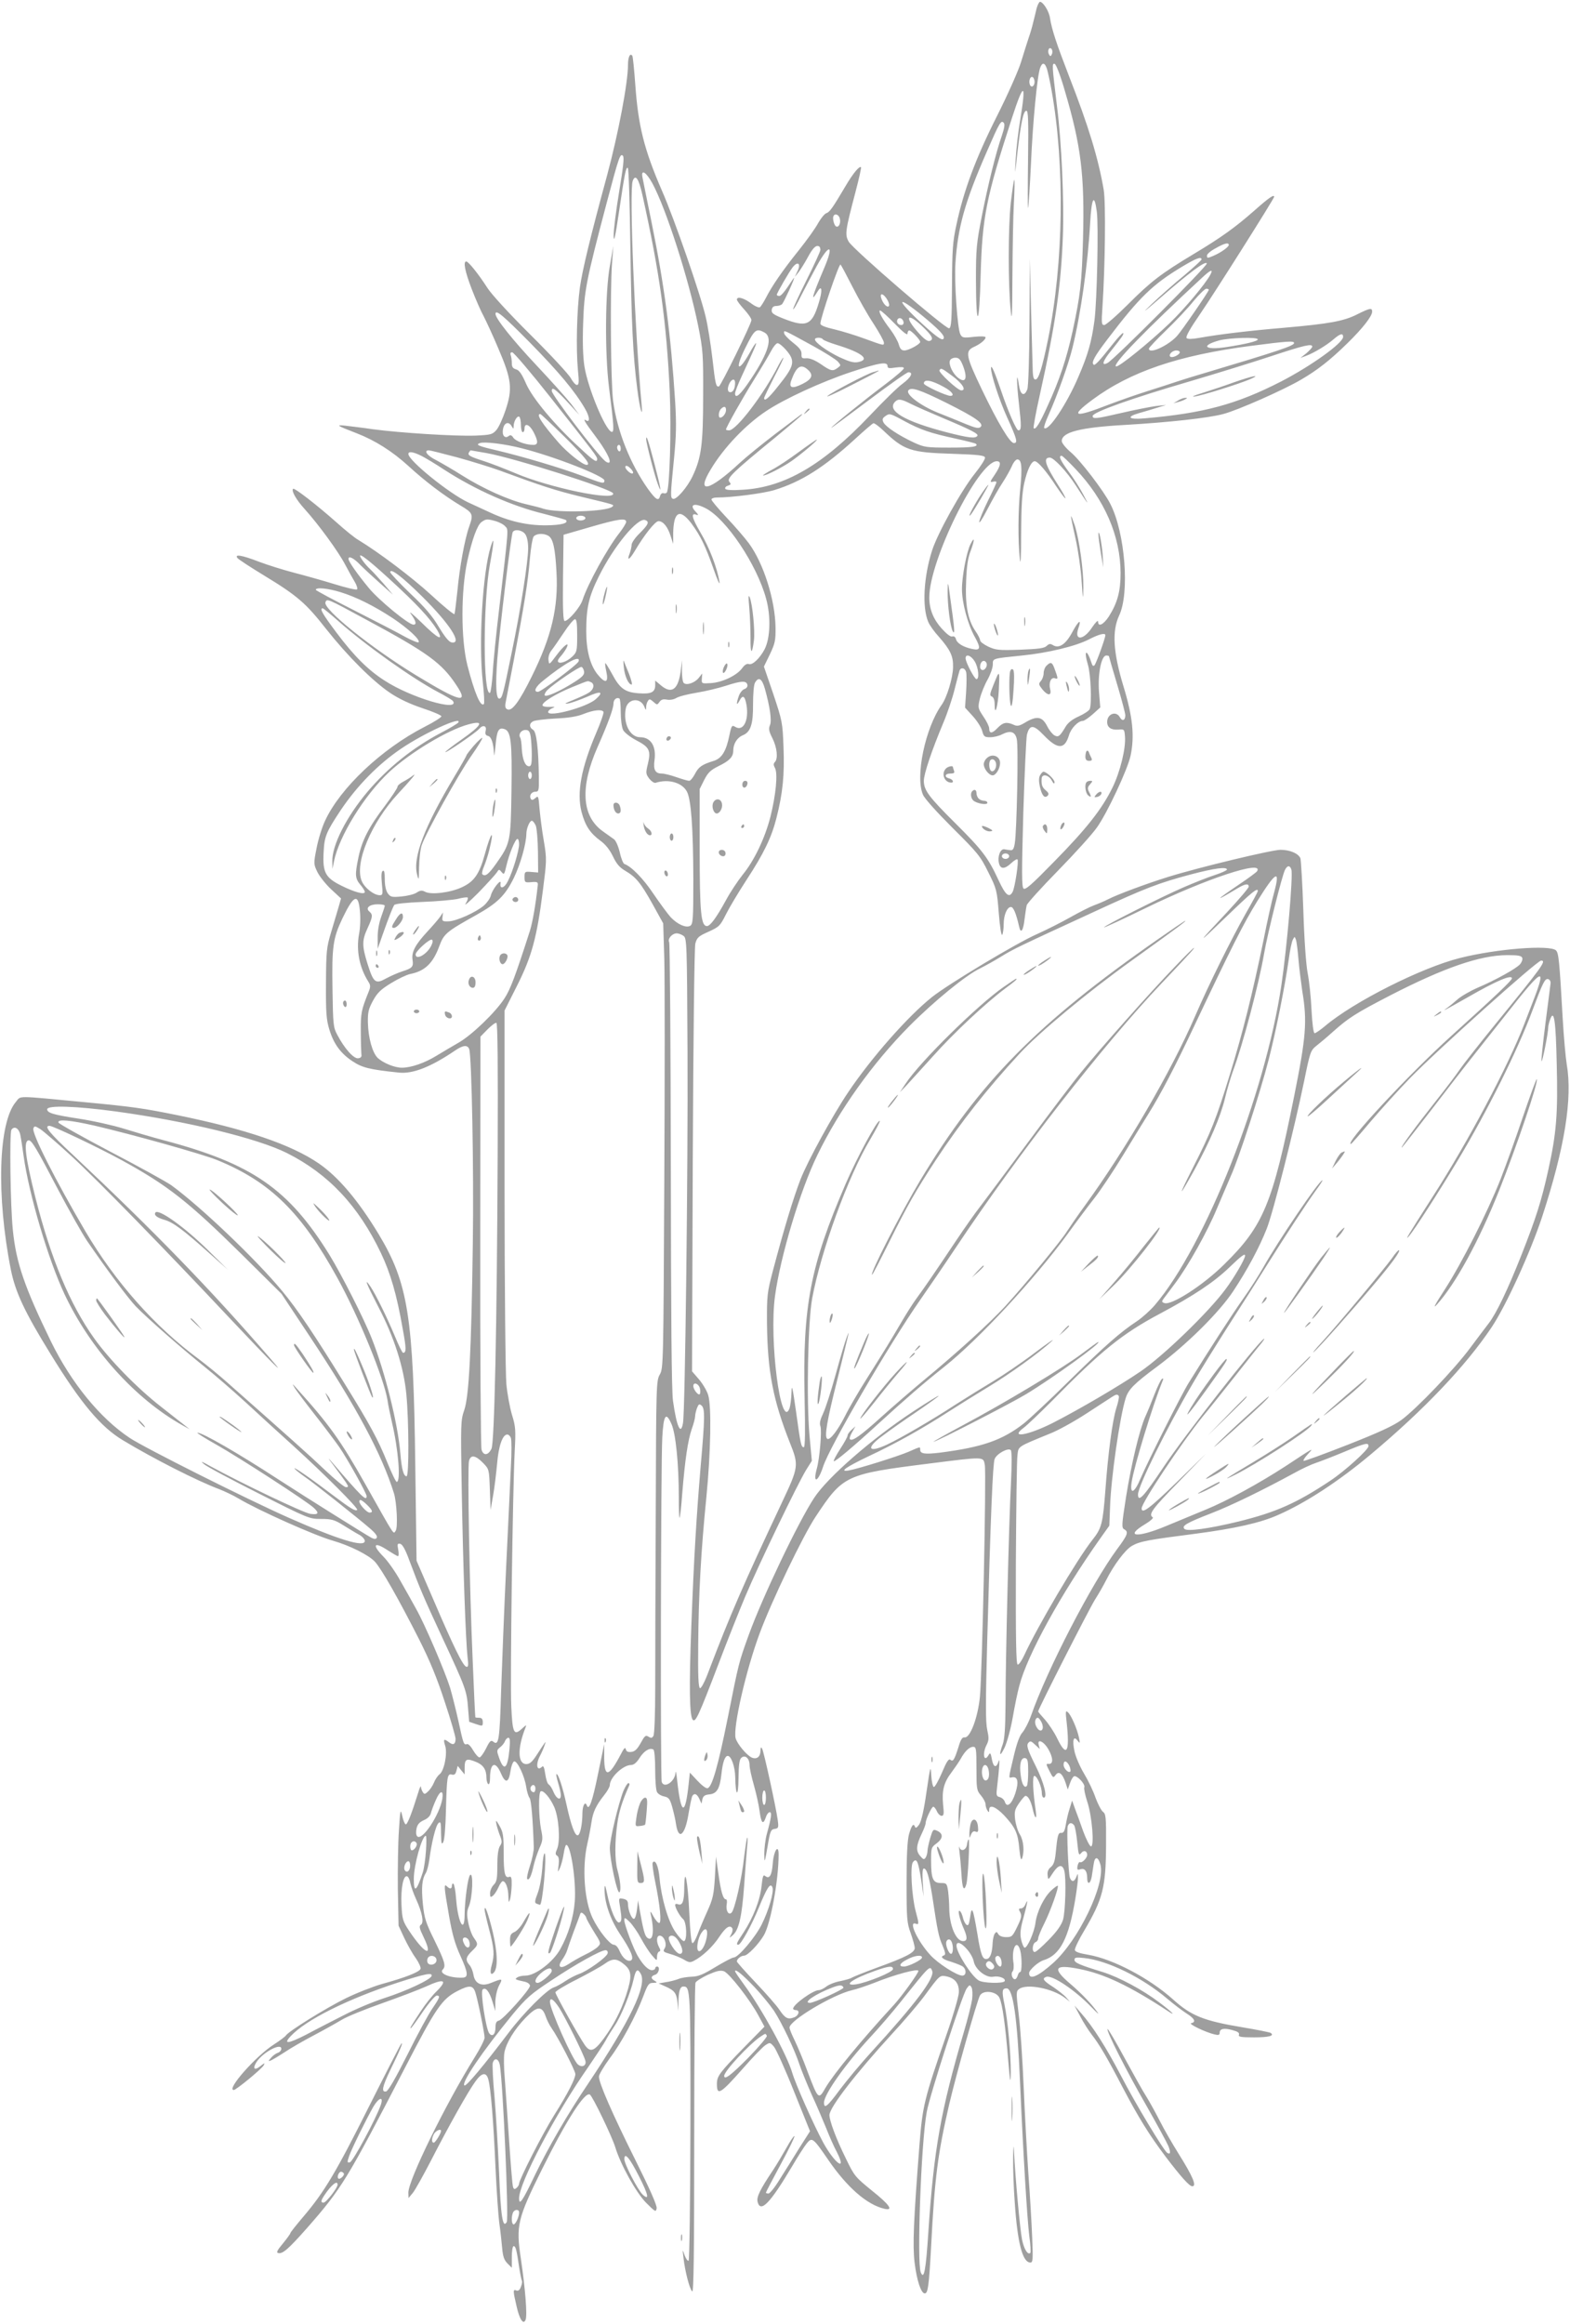 <?xml version="1.0" standalone="no"?>
<!DOCTYPE svg PUBLIC "-//W3C//DTD SVG 20010904//EN"
 "http://www.w3.org/TR/2001/REC-SVG-20010904/DTD/svg10.dtd">
<svg version="1.0" xmlns="http://www.w3.org/2000/svg"
 width="865pt" height="1280pt" viewBox="0 0 865 1280"
 preserveAspectRatio="xMidYMid meet">
<g transform="translate(0,1280) scale(0.1,-0.1)"
fill="#9e9e9e" stroke="none">
<path d="M5711 12753 c-5 -21 -13 -56 -19 -78 -5 -22 -16 -60 -25 -85 -8 -25
-27 -83 -41 -130 -14 -47 -74 -182 -134 -301 -116 -230 -183 -409 -223 -599
-20 -90 -23 -138 -24 -335 -1 -193 -4 -230 -16 -233 -20 -4 -529 435 -553 477
-22 39 -19 60 38 276 19 72 32 132 30 134 -9 9 -45 -35 -85 -103 -72 -122 -88
-144 -106 -150 -10 -3 -30 -28 -45 -54 -14 -27 -62 -94 -106 -149 -93 -116
-150 -200 -182 -263 -13 -25 -28 -48 -33 -52 -6 -4 -29 6 -51 23 -40 29 -76
38 -76 19 0 -6 18 -30 40 -54 22 -24 40 -50 40 -59 0 -20 -168 -361 -179 -365
-16 -5 -20 12 -36 154 -9 76 -25 180 -37 229 -27 119 -172 538 -241 695 -98
226 -131 357 -147 586 -6 81 -13 151 -16 156 -12 19 -24 -6 -24 -48 0 -100
-53 -378 -115 -609 -95 -349 -136 -521 -150 -618 -17 -124 -22 -335 -11 -454
7 -68 6 -83 -6 -83 -7 0 -22 17 -33 37 -11 21 -110 128 -221 238 -117 116
-217 225 -239 260 -46 72 -104 145 -116 145 -18 0 -8 -53 30 -152 22 -57 51
-123 65 -148 13 -25 51 -106 82 -180 73 -170 79 -221 39 -340 -15 -45 -37 -93
-50 -108 -22 -25 -30 -27 -116 -31 -113 -4 -414 15 -564 35 -60 9 -130 17
-155 20 -52 5 -44 0 65 -42 103 -40 197 -100 286 -181 89 -82 193 -161 286
-217 69 -41 72 -48 48 -116 -25 -70 -53 -226 -65 -355 -7 -66 -14 -123 -16
-127 -3 -4 -61 43 -129 106 -108 99 -291 236 -400 302 -20 11 -74 55 -122 98
-106 94 -231 191 -238 184 -11 -11 16 -59 64 -112 75 -83 185 -233 223 -306
19 -36 43 -79 54 -97 10 -17 15 -35 11 -39 -4 -4 -60 9 -124 29 -65 20 -165
48 -223 63 -58 15 -144 42 -192 60 -95 37 -139 44 -119 20 7 -8 73 -51 147
-96 181 -110 229 -151 341 -294 118 -149 254 -285 351 -351 49 -33 108 -61
179 -85 58 -19 105 -39 105 -45 0 -5 -41 -32 -93 -58 -236 -121 -465 -337
-548 -517 -17 -36 -38 -104 -47 -152 -17 -85 -16 -87 5 -131 12 -24 46 -67 76
-95 l54 -50 -14 -49 c-8 -26 -26 -88 -41 -138 -25 -83 -27 -104 -28 -280 -1
-160 2 -200 18 -253 24 -80 62 -133 129 -177 53 -35 92 -45 255 -62 77 -8 176
31 310 122 43 29 67 32 77 8 14 -37 26 -673 20 -1073 -8 -592 -21 -839 -47
-915 -20 -58 -20 -73 -14 -440 7 -419 22 -832 32 -921 6 -46 4 -56 -7 -53 -19
6 -69 108 -181 369 l-93 215 -7 525 c-10 817 -39 1003 -201 1272 -113 187
-223 317 -331 391 -154 105 -403 189 -781 266 -188 38 -244 46 -508 71 -391
37 -349 37 -380 1 -96 -114 -108 -517 -27 -924 25 -124 76 -233 220 -466 166
-270 276 -400 396 -472 167 -101 413 -226 534 -271 30 -12 77 -34 105 -51 109
-65 420 -204 520 -232 93 -27 197 -79 231 -116 37 -41 130 -204 244 -429 60
-119 99 -215 141 -344 33 -99 59 -189 59 -202 0 -30 -13 -37 -36 -19 -29 22
-33 18 -21 -20 13 -43 -6 -139 -32 -157 -9 -7 -23 -27 -30 -45 -7 -17 -22 -40
-33 -49 -16 -16 -21 -16 -28 -4 -6 8 -10 22 -11 30 0 8 -7 -5 -14 -30 -37
-119 -61 -180 -70 -177 -5 2 -14 23 -19 48 -9 40 -11 33 -18 -81 -5 -69 -7
-215 -6 -325 l4 -200 31 -67 c18 -38 46 -88 64 -112 17 -25 29 -51 26 -59 -7
-18 -88 -49 -212 -83 -49 -14 -139 -49 -200 -79 -110 -54 -316 -182 -330 -205
-4 -6 -33 -28 -64 -48 -100 -63 -267 -252 -223 -252 13 0 154 116 165 136 8
15 5 14 -19 -5 -33 -26 -44 -13 -20 24 35 53 136 107 136 72 0 -9 -8 -18 -19
-22 -10 -3 -27 -15 -37 -27 -17 -20 -18 -21 -1 -15 9 4 43 24 75 45 31 21 102
62 157 91 55 29 125 68 155 86 30 19 132 60 226 93 93 33 201 74 239 91 104
48 125 38 58 -28 -21 -20 -59 -68 -84 -106 -57 -87 -61 -95 -56 -95 3 0 33 41
66 90 34 50 69 90 77 90 21 0 18 -10 -23 -70 -21 -30 -83 -144 -138 -255 -66
-131 -106 -201 -118 -203 -27 -5 -21 26 24 119 52 106 73 157 60 144 -5 -5
-86 -163 -180 -350 -179 -357 -244 -467 -360 -603 -39 -46 -71 -86 -71 -90 0
-4 -19 -30 -41 -57 -33 -39 -38 -51 -25 -53 24 -5 55 22 157 137 192 219 220
265 538 879 174 337 206 383 293 428 65 33 84 31 97 -8 14 -43 51 -225 51
-250 0 -11 -24 -59 -54 -107 -163 -262 -366 -677 -366 -746 l1 -30 24 29 c13
16 58 97 101 180 97 189 203 378 244 434 35 49 60 52 71 9 13 -48 28 -230 39
-482 6 -132 16 -274 22 -315 6 -41 12 -101 15 -133 4 -44 11 -64 29 -82 l24
-24 0 59 c0 33 4 60 10 60 11 0 16 -17 30 -114 6 -38 13 -73 16 -77 2 -4 0
-19 -6 -33 -6 -17 -14 -24 -25 -20 -19 8 -19 -1 1 -86 16 -73 38 -106 50 -75
10 24 -2 172 -26 335 -28 184 -19 221 117 495 135 271 235 427 263 410 15 -9
122 -231 140 -290 29 -96 115 -250 169 -305 52 -52 55 -54 59 -31 2 16 -37
105 -117 265 -127 255 -201 424 -201 460 0 11 27 56 59 100 66 87 144 233 186
344 24 64 30 72 53 72 23 1 25 2 10 11 -24 13 -23 26 2 34 20 6 29 45 10 45
-5 0 -10 -4 -10 -10 0 -5 -8 -10 -18 -10 -19 0 -47 26 -75 73 -24 37 -77 177
-77 201 0 18 3 17 29 -8 16 -16 44 -56 62 -90 18 -33 45 -76 61 -94 27 -32 28
-32 28 -8 0 13 5 26 11 28 9 3 9 9 0 25 -16 31 -14 63 4 63 24 0 42 -47 27
-70 -11 -17 -7 -20 31 -31 23 -6 56 -20 74 -30 27 -17 36 -18 55 -8 48 24 107
80 142 134 35 52 58 67 71 45 3 -5 1 -20 -6 -32 -12 -23 -12 -23 10 -4 32 29
49 103 61 271 6 83 13 177 16 210 4 33 4 58 1 55 -3 -3 -10 -51 -17 -106 -12
-116 -52 -290 -69 -307 -17 -17 -33 11 -27 46 3 15 1 27 -4 27 -16 0 -28 42
-42 143 l-13 92 -6 -111 c-6 -99 -11 -121 -42 -190 -20 -44 -44 -101 -54 -128
-10 -26 -22 -48 -28 -47 -6 0 -13 68 -17 164 -8 176 -26 270 -28 142 0 -77
-10 -101 -34 -92 -9 4 -16 2 -16 -4 0 -16 27 -64 44 -78 20 -17 23 -121 4
-121 -7 0 -28 23 -47 51 -40 58 -77 186 -87 296 -6 67 -24 107 -38 85 -3 -5 3
-52 14 -105 27 -132 36 -227 22 -227 -7 0 -21 17 -32 37 -15 28 -19 31 -15 13
22 -95 13 -157 -19 -131 -14 12 -22 44 -43 161 l-7 45 -6 -49 c-3 -27 -10 -51
-16 -53 -13 -4 -34 47 -34 82 0 16 -7 24 -26 28 -26 5 -26 4 -18 -42 11 -69
10 -84 -4 -88 -17 -6 -49 70 -66 154 -10 48 -14 58 -15 35 -2 -74 29 -168 83
-250 65 -97 82 -140 61 -149 -20 -7 -45 15 -62 54 -8 19 -20 33 -31 33 -21 0
-83 77 -116 145 -46 94 -60 279 -30 410 9 39 19 93 23 120 8 56 25 92 70 149
17 21 31 46 31 55 0 42 73 111 117 111 15 0 31 13 47 39 25 39 56 58 76 46 6
-3 10 -51 10 -111 0 -58 4 -113 10 -123 5 -10 23 -21 39 -24 26 -6 32 -13 45
-59 8 -29 18 -72 21 -95 14 -91 50 -60 69 60 8 47 17 91 21 97 11 17 25 11 38
-16 l12 -27 5 24 c4 18 14 25 38 27 42 4 58 31 67 112 7 66 19 100 35 100 19
0 40 -60 41 -117 2 -108 17 -114 18 -7 1 77 5 105 16 114 21 18 45 -4 45 -41
0 -16 11 -66 24 -111 13 -46 27 -109 31 -141 9 -67 19 -79 34 -37 5 17 15 30
22 30 13 0 9 -30 -16 -120 -8 -30 -14 -79 -14 -110 1 -53 2 -51 18 40 14 86
18 95 39 98 21 3 23 7 17 50 -10 71 -76 375 -86 392 -6 11 -8 8 -9 -11 0 -33
-19 -49 -46 -39 -28 11 -82 75 -91 108 -15 60 58 377 133 578 66 178 237 534
307 640 152 230 165 236 626 294 309 39 298 39 307 -7 9 -48 -14 -1144 -27
-1278 -11 -113 -54 -229 -85 -223 -12 2 -21 -12 -33 -53 -23 -72 -30 -83 -45
-70 -9 7 -21 -11 -46 -71 -19 -44 -39 -80 -45 -79 -5 0 -12 29 -14 63 -3 59
-5 54 -26 -89 -14 -99 -28 -161 -40 -180 -11 -16 -20 -23 -23 -15 -8 25 -20
10 -34 -41 -9 -36 -13 -119 -13 -267 0 -197 2 -220 23 -277 12 -34 22 -71 22
-81 0 -25 -48 -50 -205 -107 -71 -26 -135 -52 -141 -56 -6 -5 -35 -13 -63 -19
-29 -5 -64 -19 -78 -30 -14 -11 -33 -20 -42 -20 -31 0 -141 -79 -141 -102 0
-4 7 -8 15 -8 24 0 17 -30 -10 -40 -34 -13 -49 -5 -80 41 -14 22 -73 89 -130
149 -58 61 -105 114 -105 118 0 14 23 32 40 32 19 0 78 61 108 111 38 63 82
305 82 446 0 61 -27 21 -32 -47 -5 -67 -18 -90 -41 -72 -12 10 -15 1 -21 -55
-8 -77 -46 -174 -99 -255 -38 -57 -43 -68 -29 -68 14 0 74 108 114 207 45 110
63 137 74 109 9 -24 -19 -123 -59 -204 -34 -69 -129 -182 -154 -182 -8 0 -53
-24 -100 -52 -69 -42 -95 -53 -132 -54 -25 -1 -59 -6 -74 -13 -16 -6 -46 -14
-68 -17 l-40 -7 38 -17 c50 -22 61 -37 66 -90 l4 -45 1 52 c2 61 9 83 28 83
38 0 39 -20 38 -775 -1 -408 -5 -732 -10 -735 -5 -3 -15 11 -22 30 -12 35 -12
35 -6 -15 8 -73 34 -173 48 -184 8 -7 11 207 11 837 0 466 3 854 7 863 4 9 35
28 69 44 48 21 68 26 88 19 29 -11 145 -159 191 -246 l32 -59 -115 -117 c-132
-136 -147 -155 -147 -198 0 -67 18 -57 141 82 55 63 112 122 126 131 25 16 26
16 47 -8 12 -14 62 -124 110 -245 l89 -221 -60 -94 c-32 -52 -80 -129 -107
-171 -26 -43 -54 -78 -62 -78 -8 0 -14 2 -14 5 0 3 37 73 81 155 45 83 79 153
76 156 -3 3 -22 -25 -43 -63 -21 -37 -54 -93 -74 -123 -73 -109 -92 -149 -86
-175 16 -64 68 -11 191 196 31 53 67 109 80 125 29 36 35 31 118 -90 104 -152
214 -248 310 -270 52 -12 29 22 -69 100 -92 75 -97 80 -144 178 -53 107 -90
207 -90 238 0 42 147 231 343 445 65 70 145 164 178 208 87 118 86 118 123
111 48 -10 71 -39 69 -89 -1 -23 -31 -127 -68 -232 -123 -354 -132 -392 -149
-607 -33 -424 -38 -552 -27 -647 12 -100 36 -171 56 -171 18 0 23 39 35 255
20 386 37 514 100 787 38 163 152 565 169 598 18 33 92 24 108 -13 16 -34 32
-149 47 -333 11 -133 14 -146 15 -79 1 100 -16 288 -35 378 -15 72 -13 87 12
87 36 0 59 -162 74 -515 17 -385 39 -751 51 -848 7 -48 9 -90 6 -94 -14 -13
-35 20 -46 74 -11 54 -38 352 -44 483 -2 46 -4 35 -5 -35 -1 -55 3 -165 9
-245 15 -223 43 -330 86 -330 14 0 15 15 10 138 -3 75 -12 234 -21 352 -8 118
-20 334 -26 480 -6 146 -18 323 -27 394 -15 124 -15 130 3 143 42 30 182 3
251 -49 l28 -22 -20 23 c-11 13 -44 39 -72 58 -55 35 -63 47 -39 56 32 13 161
-74 250 -167 27 -28 42 -42 35 -31 -31 45 -88 105 -151 159 -103 87 -89 110
47 83 136 -26 278 -93 488 -231 52 -35 27 -8 -45 46 -91 69 -221 139 -313 168
-127 39 -155 51 -155 67 0 13 9 15 53 10 128 -13 320 -107 458 -224 35 -30 83
-66 106 -81 45 -28 55 -48 26 -54 -18 -3 80 -51 130 -62 20 -5 27 -3 27 9 0
23 23 28 70 15 30 -8 40 -15 36 -26 -4 -11 10 -14 84 -14 82 0 115 9 90 25 -5
3 -74 17 -152 30 -216 36 -284 63 -385 154 -132 118 -332 223 -468 246 -48 8
-71 16 -73 26 -1 9 22 58 53 109 101 171 118 238 119 467 1 155 -1 174 -17
185 -10 8 -28 43 -41 78 -12 36 -41 96 -64 134 -22 37 -46 92 -52 122 -13 61
-5 88 17 58 14 -17 14 -16 8 16 -10 48 -44 127 -62 141 -12 11 -13 3 -6 -57
18 -165 0 -195 -52 -88 -16 34 -47 80 -67 103 -21 23 -38 43 -38 46 0 13 276
555 312 614 23 36 50 84 61 106 43 86 107 171 144 192 44 25 89 33 353 67 214
28 356 60 452 103 153 67 336 187 510 333 294 246 523 487 666 700 81 121 215
416 279 610 124 380 168 651 135 840 -6 36 -16 148 -22 250 -18 318 -22 361
-37 376 -33 32 -328 9 -530 -42 -211 -53 -585 -241 -743 -375 -25 -21 -51 -39
-57 -39 -6 0 -13 51 -17 128 -3 70 -13 161 -21 202 -9 45 -19 184 -24 345 -5
149 -13 278 -16 288 -11 27 -58 47 -110 47 -47 0 -447 -96 -618 -149 -119 -37
-278 -96 -331 -123 -21 -11 -57 -26 -79 -34 -22 -8 -79 -37 -127 -64 -48 -27
-132 -70 -186 -94 -114 -50 -490 -276 -579 -347 -133 -106 -335 -335 -463
-526 -83 -123 -222 -377 -261 -477 -39 -101 -90 -268 -153 -506 -31 -119 -33
-133 -32 -290 3 -262 33 -420 126 -655 50 -125 49 -133 -44 -330 -214 -455
-284 -616 -403 -928 -21 -58 -42 -96 -48 -94 -9 3 -12 70 -10 241 2 272 15
512 45 811 24 245 29 500 10 562 -7 24 -30 62 -51 87 l-38 44 4 1158 c3 699 9
1174 14 1197 9 34 17 41 73 66 59 27 64 32 96 96 19 38 70 123 113 189 95 145
138 234 165 341 35 137 45 239 39 389 -5 137 -7 146 -56 293 l-52 152 33 68
c28 59 32 76 31 147 -2 152 -66 354 -147 464 -23 31 -79 96 -124 143 -45 48
-82 92 -82 98 0 6 12 11 28 11 85 0 259 23 318 41 150 46 276 126 447 283 48
44 93 83 99 85 5 2 31 -17 56 -41 113 -108 149 -120 377 -127 149 -5 180 -9
182 -21 2 -8 -23 -47 -55 -87 -75 -93 -207 -331 -237 -426 -46 -145 -55 -310
-21 -391 7 -18 34 -56 60 -84 62 -71 79 -106 77 -167 -1 -59 -34 -167 -63
-207 -90 -127 -146 -393 -103 -494 9 -22 76 -96 164 -184 138 -137 152 -154
196 -243 46 -92 48 -99 58 -226 6 -76 14 -126 19 -119 4 7 8 33 8 58 0 52 19
95 40 95 14 0 29 -37 45 -108 9 -42 23 -23 30 41 4 31 9 66 12 77 3 11 81 97
172 190 92 94 188 200 214 237 57 79 170 321 186 396 23 108 12 215 -39 382
-57 188 -64 304 -24 390 59 124 33 455 -48 614 -36 72 -167 243 -219 286 -27
23 -49 50 -49 61 0 49 100 75 350 89 241 14 459 38 540 60 80 21 333 133 428
189 91 53 160 107 255 200 83 81 137 149 137 175 0 22 -12 20 -82 -15 -75 -38
-154 -52 -403 -74 -190 -16 -358 -36 -469 -56 -38 -7 -62 -7 -68 -1 -7 7 19
53 75 134 79 115 407 634 407 644 0 15 -29 -5 -107 -74 -108 -95 -183 -149
-338 -242 -178 -107 -234 -150 -360 -276 -63 -63 -122 -114 -131 -114 -15 0
-16 10 -10 98 15 224 19 577 7 647 -30 175 -84 351 -190 623 -70 181 -96 259
-106 323 -5 37 -38 89 -55 89 -5 0 -13 -17 -19 -37z m85 -250 c-6 -14 -9 -15
-16 -4 -11 19 -1 46 13 32 5 -5 7 -18 3 -28z m-27 -85 c5 -18 17 -71 25 -118
73 -408 66 -947 -19 -1365 -33 -162 -53 -225 -70 -225 -12 0 -15 17 -16 78 -1
42 -5 192 -9 332 l-6 255 -2 -347 c-1 -196 -6 -358 -12 -372 -16 -42 -38 -32
-46 22 -14 95 -14 21 0 -103 14 -124 14 -145 -3 -145 -12 0 -57 105 -96 220
-33 97 -54 146 -55 124 -1 -35 45 -176 89 -273 54 -119 60 -141 37 -141 -22 0
-88 111 -176 294 -89 186 -94 212 -45 235 36 16 65 40 65 53 0 6 -27 7 -64 3
-59 -7 -65 -5 -75 14 -16 30 -34 290 -27 392 13 199 53 340 173 614 71 163 78
174 93 159 7 -7 4 -30 -10 -70 -33 -94 -76 -269 -111 -446 -29 -149 -32 -179
-32 -351 1 -279 19 -258 26 30 9 319 30 425 173 865 65 200 79 196 45 -12 -11
-64 -22 -161 -25 -215 -5 -98 -5 -98 9 30 20 171 33 235 50 235 10 0 12 -51 9
-272 -2 -150 -2 -268 0 -263 3 6 10 114 16 240 10 233 35 491 51 532 12 32 26
29 38 -9z m98 -119 c90 -304 109 -466 100 -814 -7 -243 -14 -306 -57 -507 -34
-154 -71 -267 -138 -413 -45 -100 -67 -134 -77 -123 -3 3 12 86 34 184 86 386
117 600 127 874 7 191 -7 515 -32 711 -28 230 -29 242 -13 237 8 -3 32 -65 56
-149z m-167 51 c0 -25 -18 -36 -26 -16 -8 21 3 49 16 41 5 -3 10 -15 10 -25z
m-2289 -607 c-17 -103 -31 -213 -30 -243 1 -40 9 -5 29 130 32 218 39 252 49
245 5 -2 11 -199 14 -437 6 -417 14 -594 38 -780 13 -105 32 -174 24 -88 -38
416 -69 1183 -49 1234 15 39 33 13 53 -76 95 -428 133 -698 151 -1085 9 -205
0 -529 -16 -555 -3 -5 -12 -7 -19 -4 -7 2 -15 -4 -18 -15 -8 -31 -23 -22 -66
37 -98 138 -171 320 -193 486 -13 102 -17 606 -6 758 l7 95 -19 -110 c-26
-142 -28 -479 -5 -665 28 -221 30 -253 14 -248 -35 12 -130 241 -149 360 -8
50 -11 134 -7 240 6 179 16 231 131 666 66 249 73 269 88 254 8 -8 2 -61 -21
-199z m183 48 c76 -140 201 -529 253 -787 26 -131 28 -154 27 -384 0 -267 -10
-341 -58 -442 -29 -62 -90 -132 -108 -125 -15 5 -15 16 6 227 12 122 13 187 6
305 -24 375 -59 640 -130 990 -28 135 -50 248 -51 252 -7 43 22 24 55 -36z
m2449 -157 c10 -75 1 -493 -13 -599 -16 -118 -35 -186 -88 -309 -64 -151 -167
-305 -189 -283 -3 4 8 37 25 74 46 102 109 278 131 368 46 188 85 463 97 684
8 143 23 170 37 65z m-1415 -43 c5 -30 -15 -52 -28 -31 -5 8 -10 25 -10 38 0
32 34 25 38 -7z m2142 -140 c0 -11 -43 -42 -83 -59 -35 -15 -37 -15 -37 1 0 8
21 26 48 40 49 28 72 33 72 18z m-2250 -27 c0 -8 -34 -82 -75 -164 -41 -82
-75 -155 -75 -162 1 -7 21 27 45 76 25 48 63 121 85 161 70 127 97 120 41 -11
-67 -158 -78 -197 -35 -127 23 37 26 2 5 -65 -37 -124 -67 -137 -196 -86 -55
22 -66 30 -63 48 2 14 10 21 25 21 13 0 27 5 32 10 10 11 72 145 66 145 -1 0
-17 -22 -35 -50 -18 -27 -38 -50 -46 -50 -8 0 -14 3 -14 7 0 9 67 125 88 152
28 35 46 19 26 -22 l-15 -32 20 25 c11 14 34 51 51 82 29 54 46 70 63 61 4 -2
7 -11 7 -19z m2100 -53 c0 -4 -44 -44 -97 -89 -54 -44 -134 -115 -178 -157
-59 -56 -47 -48 47 34 162 141 251 207 257 190 4 -13 -509 -528 -547 -548 -36
-19 -27 11 21 69 60 75 70 90 65 96 -3 2 -27 -23 -54 -57 -79 -100 -102 -124
-109 -117 -13 13 6 47 77 140 177 233 249 302 412 400 77 46 106 57 106 39z
m-1923 -151 c32 -63 84 -155 116 -203 31 -48 57 -95 57 -104 0 -17 3 -18 -115
25 -44 16 -115 38 -157 48 -52 12 -78 22 -78 32 0 30 103 333 111 325 4 -4 34
-60 66 -123z m1972 68 c-27 -51 -142 -188 -225 -268 -113 -108 -280 -243 -295
-238 -25 8 164 202 471 486 50 47 66 53 49 20z m-9 -84 c0 -9 -148 -224 -174
-253 -48 -54 -156 -104 -156 -71 0 5 43 51 95 101 53 51 121 123 151 161 31
37 63 68 70 68 8 0 14 -3 14 -6z m-1770 -57 c8 -14 11 -29 7 -33 -10 -10 -33
15 -42 45 -10 32 15 24 35 -12z m221 -110 c77 -66 98 -91 86 -104 -10 -9 -48
20 -141 107 -137 131 -100 128 55 -3z m-182 -19 c47 -48 71 -67 71 -55 0 9 4
17 10 17 11 0 60 -51 60 -63 0 -12 -63 -47 -87 -47 -16 0 -24 8 -31 33 -5 18
-26 55 -46 82 -45 58 -70 105 -57 105 6 0 42 -33 80 -72z m-2009 -105 c160
-163 248 -268 304 -365 25 -43 28 -77 5 -63 -20 13 -7 -10 49 -84 58 -77 90
-137 79 -148 -4 -3 -14 0 -23 8 -46 38 -294 364 -294 386 0 25 19 12 85 -59
l67 -73 -45 60 c-26 33 -112 129 -192 214 -130 138 -225 257 -225 282 0 27 41
-7 190 -158z m2058 114 c2 -10 -3 -17 -12 -17 -18 0 -29 16 -21 31 9 14 29 6
33 -14z m98 -19 c58 -54 71 -76 48 -85 -13 -5 -31 8 -66 47 -75 84 -62 112 18
38z m-866 -38 c49 -26 27 -107 -71 -255 -58 -88 -89 -116 -89 -81 0 8 16 50
36 93 69 149 84 183 79 183 -3 0 -19 -24 -35 -54 -64 -113 -83 -91 -24 27 51
103 60 110 104 87z m271 -76 c63 -35 124 -73 135 -85 18 -21 18 -21 -1 -35
-27 -20 -37 -18 -93 21 -33 22 -60 33 -79 32 -24 -2 -28 1 -27 23 1 19 -10 34
-47 63 -27 21 -49 45 -49 53 0 17 -11 22 161 -72z m2919 51 c0 -34 -176 -160
-340 -245 -247 -127 -430 -176 -755 -204 -87 -8 -103 8 -29 29 32 9 79 23 104
31 l45 14 -55 -6 c-30 -4 -118 -21 -195 -39 -134 -31 -155 -34 -155 -16 0 21
217 98 536 191 149 44 353 107 452 140 179 59 222 69 222 51 0 -5 -15 -21 -32
-36 l-33 -26 30 11 c44 16 115 59 153 92 36 31 52 35 52 13z m-2866 -14 c3 -5
39 -19 78 -31 137 -42 185 -80 116 -94 -25 -5 -48 2 -103 27 -70 34 -135 81
-135 98 0 12 37 12 44 0z m2396 0 c0 -10 -66 -26 -177 -43 -115 -17 -140 8
-37 37 56 15 214 20 214 6z m200 -20 c0 -15 -86 -44 -495 -166 -44 -13 -107
-32 -140 -43 -33 -11 -109 -36 -170 -55 -60 -19 -158 -53 -218 -76 -190 -74
-214 -66 -89 27 209 155 473 245 872 297 200 26 240 29 240 16z m-2802 -35
c57 -65 51 -89 -45 -208 -49 -62 -73 -81 -73 -60 0 4 25 56 55 115 31 59 54
107 51 107 -3 0 -15 -19 -27 -42 -79 -157 -232 -358 -272 -358 -10 0 -17 2
-17 5 0 11 90 171 155 275 40 64 82 135 94 158 12 23 28 42 35 42 8 0 27 -15
44 -34z m2172 -16 c0 -13 -38 -32 -51 -25 -14 10 9 35 32 35 11 0 19 -4 19
-10z m-3464 -252 c241 -305 254 -322 254 -336 0 -22 -17 -12 -95 61 -140 128
-261 273 -297 355 -23 53 -38 74 -55 78 -17 5 -23 13 -23 34 0 16 -3 35 -6 44
-4 10 -1 16 8 16 8 0 105 -114 214 -252z m2268 182 c29 -73 17 -104 -26 -70
-29 23 -53 73 -44 95 3 8 16 15 30 15 19 0 27 -9 40 -40z m-414 -6 c0 -12 8
-14 45 -8 30 4 45 3 45 -4 0 -6 -46 -46 -102 -88 -116 -87 -298 -234 -298
-240 0 -2 92 66 205 151 113 85 212 155 220 155 29 0 14 -29 -32 -63 -27 -19
-107 -98 -180 -175 -258 -272 -468 -395 -699 -409 -60 -4 -93 -2 -98 5 -3 6 3
14 14 17 18 6 19 9 8 22 -15 19 21 54 255 245 81 67 147 123 147 126 0 2 -6 0
-12 -5 -7 -5 -69 -52 -138 -104 -68 -52 -156 -123 -195 -159 -169 -157 -243
-173 -159 -35 71 119 191 245 305 321 104 69 305 161 467 215 157 52 202 59
202 33z m-438 -21 c31 -28 22 -51 -30 -77 -58 -29 -78 -23 -62 20 28 77 53 93
92 57z m789 -29 c61 -44 86 -84 55 -84 -19 0 -127 100 -120 111 8 14 12 12 65
-27z m-1191 -43 c0 -30 -11 -51 -26 -51 -17 0 -18 24 -4 51 14 24 30 25 30 0z
m1152 -23 c44 -24 60 -48 34 -48 -23 0 -146 57 -146 68 0 26 42 19 112 -20z
m13 -87 c160 -80 207 -113 188 -132 -10 -10 -26 -7 -80 15 -38 16 -107 44
-155 63 -95 38 -177 100 -164 122 14 22 62 6 211 -68z m-197 -5 c26 -13 103
-47 172 -76 162 -68 202 -89 195 -100 -10 -16 -47 -12 -168 19 -235 61 -334
120 -285 169 17 17 33 15 86 -12z m-1018 -34 c0 -19 -18 -42 -32 -42 -12 0 -9
35 4 48 17 17 28 15 28 -6z m-888 -149 c115 -114 145 -153 120 -153 -22 0
-107 68 -155 123 -93 107 -125 157 -100 157 3 0 64 -57 135 -127z m1871 88
c89 -48 142 -66 280 -96 60 -13 111 -26 114 -29 16 -16 -20 -21 -145 -21 -129
0 -140 2 -197 28 -83 39 -153 85 -167 110 -8 16 -7 23 8 34 25 18 26 18 107
-26z m-2113 -22 c0 -21 5 -39 10 -39 6 0 10 9 10 20 0 34 28 22 50 -20 26 -51
26 -70 -2 -70 -42 0 -98 21 -110 40 -9 14 -16 16 -25 9 -16 -14 -33 -3 -33 21
0 47 29 67 49 33 10 -17 10 -17 11 0 0 26 19 59 31 52 5 -4 9 -24 9 -46z m6
-128 c178 -45 454 -153 454 -177 0 -20 -8 -18 -124 26 -114 43 -330 107 -470
140 -100 23 -118 31 -92 40 26 9 139 -5 232 -29z m544 -2 c0 -11 -4 -17 -10
-14 -5 3 -10 13 -10 21 0 8 5 14 10 14 6 0 10 -9 10 -21z m-900 -48 c80 -22
183 -54 230 -71 236 -87 307 -110 450 -145 192 -46 185 -44 174 -55 -28 -28
-303 -36 -379 -12 -16 6 -61 17 -99 26 -94 22 -234 85 -347 156 -52 33 -118
71 -146 86 -49 24 -71 54 -40 54 7 0 78 -18 157 -39z m160 24 c153 -27 690
-198 698 -222 14 -45 -352 31 -541 112 -57 24 -134 54 -172 66 -78 25 -90 32
-81 48 4 6 8 11 9 11 1 0 40 -7 87 -15z m-357 -16 c23 -12 80 -46 125 -76 172
-111 372 -200 550 -243 62 -16 116 -31 120 -34 16 -17 -25 -28 -109 -29 -104
-1 -206 22 -314 73 -33 15 -86 40 -117 54 -104 49 -328 230 -328 266 0 16 27
12 73 -11z m3603 -72 c160 -168 247 -369 248 -572 0 -101 -17 -164 -64 -239
-30 -46 -60 -61 -60 -29 0 10 -14 -4 -33 -32 -46 -71 -100 -76 -76 -6 20 56 2
45 -33 -20 -36 -68 -74 -93 -108 -71 -13 8 -21 7 -33 -5 -13 -13 -45 -17 -147
-21 -117 -4 -134 -2 -175 17 -25 12 -45 27 -45 35 0 7 -11 30 -26 51 -42 62
-57 144 -51 275 3 83 10 130 26 169 22 60 21 80 -2 34 -21 -41 -47 -176 -47
-247 0 -76 32 -194 71 -264 34 -61 31 -76 -14 -66 -49 10 -84 31 -90 54 -3 12
-11 18 -20 15 -9 -4 -31 13 -59 44 -46 51 -68 107 -68 171 0 204 270 750 372
750 26 0 22 -25 -12 -75 -26 -38 -27 -42 -10 -38 11 3 20 2 20 -3 0 -4 -20
-48 -45 -98 -62 -127 -68 -172 -6 -53 28 54 66 122 86 151 19 29 41 69 50 89
8 20 22 37 30 37 24 0 28 -42 16 -163 -12 -121 -13 -281 -2 -387 4 -40 7 13 7
140 1 151 5 224 17 279 17 75 39 121 58 121 17 0 65 -56 119 -139 28 -41 50
-70 50 -65 0 6 -18 38 -40 72 -72 113 -84 152 -46 152 22 0 95 -78 145 -156
70 -108 75 -114 40 -49 -17 33 -53 90 -80 126 -47 64 -59 89 -40 89 5 0 39
-33 77 -73z m-2439 -23 c-10 -10 -48 27 -41 38 4 6 16 1 27 -11 12 -11 18 -24
14 -27z m401 -193 c113 -58 282 -310 333 -498 27 -98 23 -217 -8 -278 -27 -51
-67 -89 -87 -82 -10 4 -24 -4 -38 -24 -30 -40 -111 -78 -173 -81 -49 -3 -50
-3 -48 25 l2 28 -19 -24 c-22 -28 -68 -43 -83 -28 -6 6 -10 37 -10 68 l1 58
-8 -64 c-14 -99 -50 -125 -109 -75 l-31 26 0 -25 c0 -39 -22 -50 -90 -45 -76
5 -105 26 -148 107 -19 34 -35 61 -37 59 -2 -2 0 -21 5 -43 15 -67 -4 -73 -50
-16 -39 51 -60 130 -60 234 0 130 14 192 70 304 81 164 214 325 255 309 24 -9
18 -24 -30 -72 -25 -24 -45 -53 -45 -64 0 -10 -5 -31 -10 -46 -18 -45 -3 -39
27 11 53 90 113 165 131 165 26 0 51 -31 67 -82 l14 -43 0 57 c2 121 36 140
100 56 52 -71 77 -123 123 -253 21 -60 35 -92 32 -70 -12 76 -55 189 -105 273
-48 82 -54 110 -21 97 12 -4 10 1 -6 18 -37 39 -6 50 56 18z m-664 -50 c8 -12
-20 -22 -39 -15 -19 8 -9 24 15 24 10 0 21 -4 24 -9z m-493 -21 c20 -6 44 -18
53 -29 18 -20 20 5 -34 -456 -16 -132 -32 -288 -35 -348 -4 -59 -11 -109 -15
-112 -39 -24 -39 496 -1 705 24 131 25 165 5 100 -45 -142 -68 -532 -44 -746
7 -63 10 -118 6 -121 -18 -19 -52 62 -91 214 -36 144 -36 408 0 574 26 119 55
198 78 214 25 18 31 18 78 5z m719 -4 c0 -7 -17 -35 -38 -62 -66 -84 -173
-279 -202 -367 -12 -40 -78 -117 -99 -117 -8 0 -11 61 -9 238 l3 237 145 42
c155 45 200 52 200 29z m-556 -68 c10 -14 16 -44 16 -77 0 -73 -42 -343 -91
-576 -47 -230 -52 -248 -66 -252 -20 -7 -24 72 -13 218 13 168 76 684 85 699
11 18 53 11 69 -12z m126 -8 c27 -14 39 -68 46 -200 11 -195 -27 -355 -136
-575 -67 -136 -108 -192 -133 -182 -12 4 -15 14 -12 34 3 15 23 120 45 233 59
310 79 437 89 559 5 61 15 118 21 126 14 17 53 20 80 5z m-874 -239 c150 -137
224 -217 263 -281 38 -65 5 -49 -88 43 -46 45 -72 66 -57 46 28 -39 33 -59 14
-59 -27 0 -192 136 -246 202 -63 76 -112 146 -112 160 0 19 29 5 65 -33 22
-22 72 -68 110 -102 l70 -62 -51 60 c-29 33 -62 69 -74 80 -12 11 -31 32 -42
48 -43 61 13 22 148 -102z m180 -96 c152 -151 224 -262 163 -253 -15 2 -37 29
-71 85 -36 61 -78 110 -159 186 -60 58 -109 110 -109 116 0 25 67 -26 176
-134z m-450 24 c88 -27 187 -77 289 -144 85 -57 153 -120 141 -132 -3 -4 -37
10 -74 30 -37 21 -163 86 -279 145 -117 59 -213 110 -213 114 0 15 68 8 136
-13z m143 -152 c338 -182 415 -238 496 -361 70 -105 21 -93 -224 56 -247 151
-512 364 -498 401 8 22 8 22 226 -96z m-154 -8 c150 -133 409 -317 552 -392
40 -21 75 -42 79 -48 37 -61 -235 20 -377 113 -90 57 -170 137 -265 264 -78
104 -95 134 -76 134 4 0 43 -32 87 -71z m1315 -79 c0 -86 -2 -92 -27 -116 -47
-44 -106 -45 -66 -1 11 12 26 33 33 46 22 43 -12 19 -55 -39 -39 -52 -40 -53
-43 -25 -2 17 4 38 17 54 11 14 42 59 68 98 26 40 54 73 61 73 9 0 12 -25 12
-90z m2910 2 c0 -17 -51 -157 -60 -166 -6 -6 -12 -2 -15 10 -27 84 -46 77 -21
-7 16 -53 22 -212 10 -244 -4 -9 -31 -27 -60 -40 -36 -16 -60 -35 -73 -57 -32
-54 -40 -59 -61 -48 -11 6 -29 28 -40 50 -27 53 -55 59 -115 25 -39 -24 -50
-26 -71 -16 -39 17 -58 13 -89 -19 -29 -31 -45 -31 -45 -1 0 10 -14 39 -32 65
-31 47 -31 49 -19 100 7 28 26 75 42 103 16 29 29 66 29 83 0 35 -5 33 161 50
141 14 295 51 369 89 56 29 90 37 90 23z m-720 -144 c21 -34 27 -98 10 -98
-11 0 -60 93 -60 115 0 26 30 16 50 -17z m740 28 c0 -2 20 -72 45 -155 25 -83
45 -160 45 -170 0 -29 -17 -35 -30 -11 -20 37 -70 19 -70 -26 0 -30 22 -45 61
-42 33 3 34 2 37 -36 6 -66 -26 -196 -69 -284 -57 -116 -140 -223 -321 -407
-125 -128 -159 -158 -169 -148 -10 10 -10 91 -1 416 7 221 16 415 20 431 15
57 36 56 91 -1 77 -81 116 -82 140 -4 11 40 51 81 77 81 8 0 32 17 55 37 l41
37 -7 88 c-7 98 13 198 40 198 8 0 15 -2 15 -4z m-2922 -28 c-6 -18 -207 -168
-224 -168 -27 0 -14 28 29 62 120 97 207 145 195 106z m2246 -7 c9 -14 -4 -41
-20 -41 -8 0 -14 8 -14 18 0 29 22 43 34 23z m-2216 -49 c3 -17 -9 -30 -53
-58 -80 -51 -159 -86 -164 -73 -2 6 5 19 15 29 37 36 177 131 188 127 6 -2 12
-13 14 -25z m2105 -3 c3 -11 3 -60 0 -109 l-6 -87 42 -46 c23 -25 47 -62 52
-81 9 -33 13 -36 45 -36 19 0 49 7 65 16 46 23 72 15 81 -26 10 -39 0 -512
-11 -575 -5 -30 -11 -39 -24 -37 -9 1 -25 3 -34 5 -22 3 -38 -41 -29 -77 8
-34 32 -33 68 1 15 14 31 24 34 20 8 -8 -14 -155 -27 -179 -19 -35 -39 -18
-78 66 -56 121 -88 164 -237 312 -146 145 -174 182 -174 234 0 38 44 169 108
321 22 52 50 135 62 185 12 49 25 95 27 102 8 19 30 14 36 -9z m-1109 -91 c29
-104 39 -178 28 -202 -8 -19 -6 -33 14 -72 25 -50 32 -112 13 -131 -8 -8 -8
-17 1 -33 16 -30 5 -147 -25 -267 -30 -118 -89 -242 -153 -320 -27 -34 -69
-97 -92 -140 -53 -97 -87 -143 -105 -143 -33 0 -40 76 -40 420 l0 335 25 50
c21 41 35 54 79 76 60 29 81 51 81 85 0 38 21 72 53 85 43 18 57 61 56 173 0
52 4 103 10 115 20 36 39 25 55 -31z m-960 36 c24 -9 19 -40 -9 -58 -13 -9
-53 -27 -87 -41 -45 -18 -53 -23 -28 -19 19 3 65 20 103 36 76 35 97 30 50
-12 -50 -45 -263 -102 -263 -71 0 6 10 16 23 21 18 7 16 8 -15 7 -20 -1 -38 3
-39 8 -4 17 71 63 161 100 99 40 85 36 104 29z m864 -16 c2 -9 -5 -19 -17 -23
-10 -3 -24 -20 -30 -37 -15 -42 -14 -59 2 -29 19 37 31 30 40 -22 14 -85 -18
-147 -62 -120 -18 11 -21 8 -32 -45 -18 -89 -42 -128 -86 -142 -65 -20 -84
-33 -104 -72 -11 -21 -25 -38 -32 -38 -7 0 -38 9 -70 20 -31 11 -67 20 -81 20
-36 0 -47 21 -40 73 11 77 -20 127 -79 127 -57 0 -95 78 -79 159 12 55 81 61
102 9 8 -21 9 -21 10 -3 0 11 4 27 10 35 7 12 12 11 30 -5 20 -18 21 -18 34 0
9 13 21 16 41 12 17 -3 38 1 51 9 12 8 62 21 111 29 50 8 124 26 164 39 83 27
112 29 117 4z m-698 -151 c0 -40 6 -83 13 -97 7 -14 39 -39 71 -56 74 -38 83
-57 66 -129 -13 -52 -12 -57 7 -83 12 -15 27 -25 35 -23 71 23 147 1 173 -49
23 -45 34 -200 35 -482 0 -226 -2 -248 -18 -257 -23 -12 -69 8 -107 48 -16 18
-59 76 -95 129 -56 84 -122 151 -160 164 -6 2 -18 30 -25 63 -8 34 -22 66 -32
73 -10 7 -38 27 -63 45 -115 83 -125 242 -28 462 58 131 88 213 88 240 0 22
17 37 33 28 4 -2 7 -37 7 -76z m-95 3 c3 -5 -15 -58 -40 -116 -83 -194 -108
-329 -81 -435 20 -76 47 -117 104 -159 28 -20 51 -49 69 -86 19 -40 36 -61 67
-79 60 -35 86 -67 152 -185 l58 -105 6 -195 c3 -107 3 -658 0 -1225 -5 -1007
-5 -1031 -25 -1065 -19 -34 -20 -56 -22 -755 -2 -396 -3 -832 -3 -970 0 -141
-4 -257 -10 -265 -7 -12 -13 -13 -27 -4 -16 10 -21 5 -43 -35 -19 -34 -32 -47
-52 -49 -19 -2 -27 2 -30 15 -3 13 -10 6 -27 -27 -66 -126 -91 -132 -92 -22
l0 77 -34 -164 c-31 -152 -50 -206 -62 -173 -9 24 -23 0 -24 -41 0 -62 -12
-120 -25 -124 -16 -5 -38 55 -63 170 -21 95 -44 167 -55 167 -3 0 1 -21 9 -48
8 -26 15 -57 15 -69 0 -32 -25 -19 -41 20 -7 18 -19 36 -26 40 -7 4 -15 30
-19 58 -5 35 -10 47 -17 40 -29 -29 -37 11 -12 59 9 17 20 42 25 57 11 31 11
31 -45 -55 -23 -35 -37 -47 -55 -47 -48 0 -50 87 -5 200 7 18 5 17 -18 -4 -46
-42 -53 -27 -60 121 -7 141 8 1197 19 1409 6 112 5 133 -15 197 -12 40 -26
116 -31 169 -5 54 -10 536 -10 1078 l0 980 69 137 c81 161 109 264 142 523 21
164 22 173 6 270 -10 55 -20 135 -24 178 -6 73 -7 77 -23 62 -13 -11 -20 -13
-25 -5 -11 18 3 40 25 40 18 0 20 6 19 78 -2 159 -13 253 -32 263 -22 13 -22
36 1 47 9 5 64 12 122 15 71 3 121 11 155 25 55 22 101 27 110 12z m-800 -59
c-3 -5 -47 -32 -98 -58 -154 -82 -289 -190 -402 -323 -117 -139 -196 -295
-194 -383 l1 -42 8 41 c28 139 166 363 305 493 114 106 323 232 437 262 89 24
76 -3 -42 -86 -43 -30 -82 -60 -86 -66 -9 -15 170 107 186 127 20 24 43 18 36
-10 -4 -18 -1 -25 13 -29 18 -4 30 -39 33 -101 0 -17 4 4 8 46 7 84 17 104 49
93 36 -11 43 -69 39 -339 -4 -283 -6 -291 -85 -403 -41 -58 -60 -73 -76 -57
-3 4 1 23 10 43 8 20 22 61 29 91 30 122 9 100 -25 -25 -30 -109 -59 -151
-128 -182 -63 -29 -168 -42 -201 -24 -17 9 -27 8 -47 -5 -13 -9 -51 -18 -83
-21 -54 -5 -61 -3 -76 18 -10 15 -16 43 -16 77 0 37 -3 51 -11 46 -8 -4 -9
-28 -5 -70 6 -57 5 -64 -11 -64 -33 0 -84 40 -100 78 -41 98 52 321 200 481
74 79 107 120 82 100 -11 -9 -35 -24 -52 -33 -18 -9 -33 -22 -33 -29 0 -7 -32
-55 -70 -106 -87 -114 -126 -190 -145 -282 -20 -96 -19 -116 10 -151 14 -16
25 -34 25 -40 0 -17 -58 -1 -130 35 -87 43 -103 73 -97 182 4 88 13 111 94
233 90 134 207 254 333 339 128 87 340 183 315 144z m399 -78 c3 -21 6 -66 6
-100 0 -49 -3 -63 -15 -63 -21 0 -36 35 -40 95 -1 29 -5 58 -9 63 -11 18 5 42
29 42 18 0 24 -7 29 -37z m6 -213 c0 -11 -4 -20 -10 -20 -5 0 -10 9 -10 20 0
11 5 20 10 20 6 0 10 -9 10 -20z m22 -277 c6 -16 11 -80 12 -143 l1 -115 -37
3 c-36 3 -38 2 -38 -28 0 -30 2 -31 38 -28 32 3 37 0 35 -17 -12 -109 -28
-200 -43 -250 -80 -249 -108 -324 -141 -374 -50 -77 -181 -203 -254 -244 -33
-19 -87 -51 -120 -71 -65 -40 -140 -66 -191 -66 -39 0 -101 25 -132 53 -30 28
-53 111 -55 195 -1 57 3 75 28 121 24 44 43 62 100 97 39 24 86 46 105 50 81
16 126 59 161 155 25 67 38 78 203 170 116 65 159 107 206 202 37 75 69 189
70 244 0 31 18 73 30 73 6 0 15 -12 22 -27z m-92 -102 c0 -35 -35 -152 -62
-204 -19 -39 -46 -46 -40 -11 5 30 -47 -35 -54 -69 -4 -15 -21 -39 -38 -54
-45 -38 -152 -86 -195 -87 -33 -1 -36 1 -33 24 l3 25 -17 -25 c-10 -14 -41
-50 -69 -80 -66 -71 -89 -113 -82 -156 6 -38 -1 -46 -58 -64 -22 -7 -61 -24
-87 -38 -59 -33 -70 -25 -103 80 -31 99 -31 129 0 196 29 63 30 75 10 92 -23
19 0 40 46 40 22 0 39 -3 39 -8 0 -4 -9 -32 -20 -62 -12 -33 -20 -78 -19 -115
l0 -60 28 80 c34 96 54 146 63 161 5 7 65 13 155 17 81 3 170 11 196 17 26 7
50 10 54 7 3 -4 -2 -19 -12 -34 -9 -15 23 13 72 62 48 50 93 99 100 110 12 19
13 19 27 2 13 -16 15 -13 26 35 15 65 49 148 61 148 5 0 9 -13 9 -29z m2700
-66 c0 -8 -9 -15 -20 -15 -11 0 -20 7 -20 15 0 8 9 15 20 15 11 0 20 -7 20
-15z m1366 -83 c-3 -5 -47 -38 -98 -72 -137 -93 -140 -100 -8 -21 40 24 60 27
60 8 0 -7 -53 -69 -117 -138 -174 -185 -175 -190 -5 -26 140 135 172 161 172
140 0 -5 -30 -60 -66 -123 -79 -140 -203 -389 -279 -565 -131 -304 -382 -734
-606 -1042 -41 -56 -86 -122 -101 -145 -32 -52 -228 -289 -339 -411 -88 -95
-266 -257 -454 -412 -66 -55 -170 -145 -231 -200 -113 -102 -158 -134 -171
-121 -4 3 1 21 12 39 l18 32 -21 -19 c-12 -11 -22 -24 -22 -31 0 -7 -18 -40
-41 -75 -22 -34 -38 -64 -35 -67 5 -6 110 82 246 207 148 135 249 223 364 314
187 149 494 479 678 730 48 67 115 156 148 198 33 42 104 148 157 235 53 87
117 192 143 233 67 108 145 257 250 480 202 427 272 566 347 687 102 164 128
179 94 52 -12 -41 -39 -162 -60 -269 -60 -290 -112 -501 -185 -738 -76 -247
-103 -315 -203 -512 -85 -168 -82 -174 7 -14 85 155 145 295 169 395 11 47 31
114 44 150 54 144 143 480 172 649 19 110 99 430 115 460 13 25 27 26 35 1 10
-32 -24 -426 -55 -636 -90 -604 -419 -1436 -697 -1762 -25 -29 -69 -69 -99
-89 -92 -61 -171 -130 -374 -329 -107 -106 -220 -211 -249 -234 -119 -93 -230
-131 -463 -161 -83 -10 -108 -6 -108 16 0 18 2 18 -64 -11 -58 -25 -278 -94
-330 -103 -55 -9 -16 18 109 78 152 71 296 152 440 245 61 39 162 102 225 140
114 69 269 180 345 249 22 20 -21 -9 -95 -65 -74 -56 -178 -126 -230 -157 -52
-31 -144 -88 -205 -127 -127 -83 -305 -187 -379 -221 -106 -49 -117 -18 -18
53 37 28 114 82 172 121 180 123 174 128 -10 8 -226 -149 -471 -362 -545 -476
-89 -136 -285 -548 -359 -752 -56 -155 -55 -152 -116 -457 -54 -268 -87 -384
-112 -389 -8 -2 -33 17 -56 42 l-41 44 -6 -56 c-19 -186 -43 -181 -64 13 -4
39 -8 58 -9 43 -3 -49 -62 -89 -76 -52 -8 20 -5 1756 3 1898 7 125 20 144 51
73 23 -52 40 -218 40 -401 0 -66 2 -117 4 -115 3 3 10 63 15 134 15 186 31
292 52 354 11 30 19 62 19 72 0 10 5 30 10 44 9 23 13 25 25 15 20 -17 19 -67
-5 -340 -23 -276 -36 -485 -51 -875 -13 -338 -10 -498 8 -516 15 -15 30 15
143 311 45 118 111 285 147 370 73 173 286 615 334 694 l32 51 -13 140 c-17
195 -9 627 15 755 48 260 198 673 320 876 31 53 55 98 52 101 -11 10 -124
-199 -188 -347 -195 -452 -237 -672 -226 -1177 4 -180 3 -273 -4 -273 -15 0
-18 14 -43 196 -19 134 -24 156 -25 107 -1 -34 -6 -74 -11 -89 -48 -125 -113
377 -80 618 29 216 139 584 234 778 121 249 304 505 506 709 136 137 312 281
390 318 30 15 82 44 116 65 64 40 100 57 504 243 294 136 363 162 543 210 130
34 197 43 197 26 0 -4 -30 -18 -67 -30 -38 -12 -115 -43 -173 -68 -116 -50
-442 -214 -437 -220 2 -2 106 46 231 107 331 161 652 267 612 202z m-4943
-219 c4 -37 2 -95 -5 -128 -16 -90 2 -183 52 -262 12 -19 12 -28 1 -55 -40
-100 -44 -116 -43 -218 0 -58 2 -114 3 -125 3 -14 -2 -21 -17 -23 -25 -4 -76
54 -115 128 -23 42 -24 57 -27 252 -4 235 3 281 54 389 63 131 88 142 97 42z
m1783 -137 c18 -14 19 -34 22 -648 3 -613 -13 -1970 -25 -2035 -12 -71 -35
-20 -55 122 -8 55 -11 458 -12 1295 -1 668 -5 1222 -9 1231 -10 19 16 49 42
49 9 0 26 -6 37 -14z m3388 -129 c4 -48 14 -127 21 -175 28 -167 21 -252 -45
-580 -119 -592 -169 -713 -385 -925 -116 -115 -292 -228 -330 -213 -15 5 -15
9 -4 24 8 10 36 48 63 84 73 97 179 287 231 413 26 61 60 140 76 178 44 96
164 465 209 642 40 155 90 406 111 555 6 47 16 94 22 105 10 19 10 19 17 0 4
-11 10 -60 14 -108z m-4779 73 c-24 -47 -85 -80 -85 -46 0 18 78 88 90 81 6
-4 4 -18 -5 -35z m6012 -65 c3 -9 -3 -25 -13 -36 -22 -24 -133 -86 -234 -129
-41 -18 -91 -47 -110 -64 -19 -17 -46 -39 -60 -49 -29 -21 -7 -9 115 60 158
91 245 128 245 105 0 -11 -87 -94 -333 -316 -237 -214 -592 -596 -554 -596 3
0 51 55 108 123 57 67 155 175 219 241 149 153 699 646 721 646 31 0 7 -32
-256 -355 -88 -108 -174 -218 -191 -243 -17 -26 -79 -108 -138 -182 -107 -135
-191 -250 -183 -250 2 0 73 91 158 201 85 111 199 258 254 327 55 69 137 173
183 231 121 154 165 200 169 179 3 -10 -12 -59 -32 -110 -20 -51 -45 -118 -57
-148 -90 -234 -311 -650 -501 -945 -142 -222 -162 -255 -132 -220 29 34 162
240 270 420 158 263 327 602 406 815 60 160 70 181 88 178 9 -2 15 -12 14 -23
-1 -11 -14 -109 -28 -219 -14 -109 -24 -204 -22 -210 4 -11 37 155 37 186 0 9
5 29 11 45 21 57 31 -6 36 -250 7 -272 -2 -380 -47 -582 -37 -168 -67 -262
-147 -465 -74 -188 -139 -324 -181 -378 -16 -20 -61 -81 -101 -134 -87 -118
-297 -337 -380 -398 -44 -32 -124 -69 -297 -137 -130 -51 -239 -91 -242 -88
-3 3 8 20 24 37 34 37 38 40 -121 -65 -149 -97 -327 -194 -445 -242 -58 -24
-154 -64 -215 -89 -160 -67 -233 -60 -116 10 30 18 48 35 42 38 -25 16 -3 46
142 194 l152 157 -162 -158 c-151 -146 -193 -177 -193 -144 0 32 219 360 335
504 31 37 111 137 178 222 67 85 133 168 147 184 13 17 20 28 14 24 -38 -23
-441 -537 -554 -707 -108 -162 -140 -197 -140 -150 0 45 157 364 300 608 37
65 130 214 205 332 76 118 172 269 213 335 96 153 208 324 261 398 23 31 40
57 37 57 -18 0 -246 -337 -326 -480 -23 -41 -72 -118 -109 -170 -60 -84 -188
-282 -302 -466 -42 -68 -220 -422 -265 -526 -34 -82 -60 -92 -49 -20 13 87
117 427 170 556 6 13 5 17 -3 12 -6 -3 -24 -41 -41 -84 -16 -42 -39 -98 -51
-124 -32 -73 -76 -256 -106 -442 -24 -154 -25 -170 -10 -178 25 -14 20 -30
-39 -109 -141 -191 -386 -664 -475 -919 -13 -36 -34 -76 -46 -90 -16 -17 -32
-60 -49 -133 -30 -127 -29 -119 -9 -115 32 6 38 -26 18 -88 -20 -61 -47 -82
-58 -46 -4 11 -16 22 -28 25 -19 5 -20 11 -14 59 12 102 16 163 8 139 -12 -40
-29 -35 -37 10 -6 33 -9 39 -17 26 -26 -48 -38 4 -12 54 13 26 13 38 3 84 -9
42 -9 148 0 482 19 700 31 982 41 1008 11 29 75 64 89 49 6 -5 6 -77 1 -184
-11 -206 -30 -968 -30 -1220 -1 -126 -5 -186 -15 -215 -23 -63 -17 -75 10 -19
13 28 34 103 45 167 11 64 27 141 36 173 44 170 228 504 449 816 l47 66 4 104
c5 156 53 493 86 598 15 48 46 80 176 176 162 121 340 297 417 414 78 118 144
241 184 343 35 87 153 554 206 812 33 162 36 170 67 195 18 14 60 49 93 79 87
77 123 100 316 200 294 151 492 220 642 221 61 0 79 -3 84 -15z m-5645 -1081
c-4 -959 -18 -1587 -34 -1622 -18 -38 -45 -40 -55 -5 -4 15 -8 533 -7 1151 l1
1123 38 39 c22 22 44 39 50 37 7 -3 9 -233 7 -723z m-2103 235 c394 -54 780
-148 942 -229 229 -115 394 -291 518 -551 52 -109 87 -228 120 -418 20 -108
20 -131 2 -131 -5 0 -25 42 -46 93 -43 103 -104 227 -134 272 -38 55 -22 15
43 -111 88 -168 141 -335 155 -484 14 -150 15 -450 1 -450 -16 0 -27 38 -34
125 -14 167 -85 450 -157 632 -43 110 -167 353 -233 461 -225 364 -426 503
-912 632 -65 17 -166 47 -224 65 -58 18 -170 43 -250 55 -136 21 -170 31 -170
51 0 23 158 18 379 -12z m-118 -78 c210 -49 600 -158 679 -191 291 -120 460
-287 658 -646 119 -215 258 -556 277 -675 3 -24 15 -80 25 -124 35 -149 49
-325 26 -326 -5 0 -28 48 -52 107 -52 128 -94 206 -232 429 -169 274 -263 414
-347 515 -143 173 -447 463 -610 582 -25 18 -175 101 -332 183 -158 83 -288
156 -291 163 -6 20 62 14 199 -17z m-127 -168 c144 -132 517 -515 877 -898
224 -238 323 -336 218 -216 -330 382 -640 701 -1086 1120 -132 123 -163 161
-130 161 19 0 267 -118 397 -189 254 -139 366 -227 663 -520 l218 -216 156
-235 c255 -384 396 -646 464 -865 15 -50 22 -188 9 -205 -14 -19 1 -42 -168
258 -134 238 -202 332 -374 522 -29 33 -30 33 -13 5 10 -16 61 -84 113 -150
52 -66 111 -145 132 -175 46 -67 150 -254 150 -269 0 -31 -26 -6 -193 189 -24
28 -20 20 11 -20 27 -36 57 -77 67 -92 16 -25 16 -28 1 -28 -9 0 -60 42 -114
93 -86 82 -192 176 -530 475 -51 46 -126 107 -165 136 -245 181 -461 425 -627
706 -166 283 -296 540 -286 566 5 14 9 14 38 -4 18 -12 95 -78 172 -149z
m-282 117 c4 -19 12 -71 18 -115 30 -215 136 -571 225 -761 142 -302 389 -577
650 -723 l40 -22 -29 23 c-16 13 -75 58 -130 102 -132 103 -284 259 -368 377
-132 185 -237 436 -322 771 -57 226 -68 318 -37 318 16 0 44 -47 160 -269 62
-117 134 -245 161 -285 114 -166 225 -314 268 -360 64 -66 257 -235 378 -332
54 -43 158 -133 230 -199 71 -66 191 -175 265 -242 167 -152 355 -340 347
-348 -9 -9 -36 7 -130 78 -125 95 -223 163 -215 149 5 -6 29 -26 55 -44 49
-33 297 -230 366 -290 24 -21 37 -39 32 -46 -5 -9 -12 -9 -29 -1 -35 19 -369
228 -512 321 -226 147 -419 258 -447 258 -7 0 42 -31 108 -68 127 -72 493
-309 532 -345 33 -30 27 -40 -18 -34 -37 5 -382 170 -550 262 -50 28 -58 31
-36 12 16 -14 153 -87 304 -163 271 -137 277 -139 341 -139 58 0 73 -4 123
-35 31 -19 70 -43 87 -52 17 -9 31 -25 31 -34 0 -38 -146 7 -420 128 -234 104
-792 384 -875 439 -164 109 -322 303 -434 531 -145 298 -192 433 -210 613 -14
133 -19 535 -8 553 16 24 42 8 49 -28z m6748 -665 c0 -18 -60 -121 -108 -185
-92 -125 -341 -366 -467 -452 -117 -80 -341 -211 -484 -284 -137 -69 -241 -87
-161 -27 19 14 89 81 156 148 273 278 387 370 596 481 187 100 297 173 383
256 64 62 85 77 85 63z m-3004 -730 c4 -14 3 -29 -1 -33 -8 -8 -35 26 -35 45
0 24 29 14 36 -12z m2308 -43 c3 -5 -3 -35 -14 -68 -21 -69 -45 -246 -60 -454
-14 -180 -20 -206 -71 -270 -84 -106 -303 -477 -376 -636 -14 -30 -30 -53 -36
-51 -9 3 -11 146 -10 558 2 305 5 573 9 597 6 48 -2 43 179 117 44 17 134 67
200 110 66 43 129 84 140 91 24 16 32 17 39 6z m-3349 -232 c4 -12 4 -80 0
-153 -3 -73 -15 -321 -26 -552 -11 -231 -23 -541 -28 -688 -8 -271 -13 -304
-44 -278 -12 9 -19 3 -38 -36 -13 -26 -29 -49 -36 -51 -6 -2 -22 15 -35 37
-13 23 -28 39 -35 36 -18 -6 -20 1 -47 126 -14 63 -35 146 -46 184 -29 92
-140 352 -188 436 -20 37 -59 106 -87 155 -27 49 -69 108 -92 131 -67 68 -52
86 27 33 25 -16 49 -30 53 -30 4 0 5 16 1 36 -6 31 -4 35 11 32 12 -2 29 -32
51 -93 59 -157 75 -195 184 -430 126 -270 132 -287 139 -383 l6 -74 38 -13
c36 -12 37 -12 37 11 0 17 -6 24 -20 24 -11 0 -21 1 -21 3 -1 1 -8 146 -15
322 -17 391 -29 1054 -20 1089 9 36 35 33 77 -10 34 -35 34 -35 38 -147 l4
-112 14 80 c8 44 17 123 22 175 8 97 30 160 56 160 7 0 17 -9 20 -20z m4725
-44 c0 -19 -130 -137 -210 -190 -186 -124 -301 -175 -510 -226 -161 -39 -279
-55 -294 -40 -17 17 11 33 147 86 114 44 293 132 458 222 41 23 95 48 120 56
24 8 94 35 154 60 119 50 135 53 135 32z m-5518 -323 c31 -30 35 -43 14 -43
-15 0 -56 45 -56 61 0 15 13 10 42 -18z m3717 -1199 c19 -42 -8 -63 -29 -23
-12 21 -7 49 8 49 5 0 14 -12 21 -26z m-2932 -147 c-10 -108 -30 -125 -57 -48
-14 40 -14 43 6 59 12 9 24 25 27 35 4 9 12 17 18 17 9 0 10 -18 6 -63z m2899
22 l23 -21 -6 22 c-10 38 29 20 54 -25 26 -46 27 -81 1 -79 -16 2 -15 -2 4
-39 19 -38 21 -40 34 -22 18 24 38 8 55 -43 l12 -37 12 34 c6 19 17 37 23 39
17 5 63 -44 56 -61 -3 -8 5 -43 16 -78 27 -78 41 -254 20 -247 -7 2 -26 40
-42 83 -15 44 -36 100 -45 124 l-16 45 -14 -45 c-8 -24 -17 -64 -21 -89 -6
-34 -12 -45 -25 -44 -17 2 -21 -12 -31 -116 -4 -39 -11 -60 -26 -72 -15 -12
-20 -26 -18 -45 3 -28 3 -28 30 14 30 45 52 48 62 10 11 -42 6 -224 -7 -269
-10 -31 -33 -64 -79 -111 -36 -37 -70 -67 -77 -67 -17 0 -13 47 4 54 8 3 15
12 15 21 0 8 15 46 34 83 34 68 81 200 74 207 -2 2 -19 -10 -37 -27 -40 -38
-78 -116 -86 -178 -7 -53 -46 -140 -60 -136 -5 1 -14 22 -19 45 -7 32 -4 59
13 120 22 81 27 113 11 74 -5 -13 -16 -23 -25 -23 -13 0 -14 -4 -4 -21 9 -18
7 -32 -16 -79 -26 -54 -30 -58 -61 -58 -21 0 -38 6 -44 17 -8 14 -11 14 -20 1
-5 -8 -10 -31 -11 -50 -2 -53 -13 -85 -31 -88 -24 -5 -34 20 -53 138 -24 142
-31 159 -40 92 -6 -41 -10 -50 -21 -41 -7 6 -16 24 -19 40 -4 16 -11 32 -17
35 -14 9 -1 -46 24 -102 19 -45 18 -64 -6 -64 -39 0 -75 86 -76 181 0 25 -3
67 -6 93 -7 44 -8 46 -41 46 -43 0 -53 24 -53 124 0 69 1 73 30 94 36 27 38
53 5 69 -24 11 -25 9 -40 -40 -8 -28 -15 -60 -15 -71 0 -12 -5 -28 -10 -36 -9
-13 -13 -11 -31 10 -24 28 -21 59 11 125 11 23 20 47 20 55 0 20 33 90 42 90
5 0 14 -11 20 -25 6 -14 18 -25 26 -25 12 0 14 11 8 63 -7 76 4 121 47 177 17
23 39 55 49 72 24 44 49 68 70 68 16 0 18 -10 18 -119 0 -113 1 -121 25 -149
14 -17 25 -38 25 -48 0 -11 5 -26 10 -34 8 -13 10 -12 10 3 0 32 36 18 83 -31
61 -66 76 -98 83 -183 5 -50 10 -67 15 -54 14 38 9 97 -11 131 -12 18 -23 55
-27 83 -5 45 -2 56 22 91 15 22 31 40 35 40 14 0 29 -26 39 -69 12 -56 25 -68
18 -16 -16 107 -20 195 -8 195 15 0 41 -61 41 -95 0 -14 5 -25 11 -25 22 0 1
83 -45 175 -45 90 -53 115 -39 128 10 11 15 9 39 -14z m-41 -146 c0 -39 -3
-75 -8 -79 -13 -13 -27 10 -33 58 -9 61 1 100 24 96 14 -3 17 -15 17 -75z
m-3040 53 c38 -16 55 -42 55 -85 0 -16 5 -33 10 -36 6 -4 10 10 10 34 0 83 30
96 60 25 25 -58 43 -53 53 14 5 31 14 52 21 52 18 0 56 -81 65 -139 4 -28 13
-56 19 -63 9 -11 18 -118 23 -270 1 -20 -9 -66 -21 -103 -12 -36 -19 -69 -15
-73 10 -10 23 18 35 73 6 27 21 71 32 97 19 42 20 53 9 104 -13 69 -15 201 -2
209 14 8 51 -34 74 -85 26 -57 35 -186 17 -231 -11 -25 -11 -32 0 -39 9 -5 11
-22 8 -51 -6 -44 -6 -44 8 -14 7 17 16 51 20 78 4 26 10 47 14 47 25 0 55
-200 47 -310 -7 -91 -36 -185 -80 -264 -39 -71 -138 -146 -191 -146 -17 0 -38
-4 -46 -10 -16 -10 -12 -12 43 -24 15 -4 27 -13 27 -22 0 -21 -150 -188 -172
-192 -13 -3 -18 -13 -18 -37 0 -39 -18 -55 -35 -32 -18 26 -49 227 -36 240 16
16 37 -9 55 -68 l15 -50 0 50 c1 29 9 67 20 89 22 42 22 42 -46 15 -50 -20
-86 -3 -94 44 -3 20 -13 45 -22 55 -24 27 -21 44 13 77 35 34 36 38 11 73 -11
15 -25 52 -31 84 -9 46 -8 63 4 91 20 50 25 190 6 171 -12 -12 -29 -137 -30
-216 0 -113 -37 -47 -47 85 -3 43 -10 80 -15 83 -4 3 -8 -2 -8 -10 0 -19 -11
-21 -28 -4 -17 17 -16 -3 12 -162 18 -104 33 -156 64 -224 41 -90 43 -115 13
-117 -67 -4 -134 22 -112 44 19 19 13 42 -44 159 -49 99 -57 124 -65 202 -9
92 -5 137 16 171 7 11 15 43 19 70 12 95 36 193 51 205 12 11 14 3 14 -56 1
-57 3 -65 12 -49 7 11 13 84 15 175 5 187 7 204 33 197 14 -3 20 2 25 22 l7
26 19 -24 19 -23 0 34 c0 52 9 57 65 34z m3267 -21 c6 -14 8 -28 5 -31 -10
-11 -37 17 -37 37 0 27 18 23 32 -6z m-446 -19 c8 -34 1 -61 -16 -61 -16 0
-26 45 -16 71 8 22 25 17 32 -10z m-2496 -106 c0 -11 -4 -20 -9 -20 -14 0 -23
18 -16 30 10 17 25 11 25 -10z m1270 -50 c0 -22 -4 -40 -10 -40 -5 0 -10 18
-10 40 0 22 5 40 10 40 6 0 10 -18 10 -40z m-1783 -7 c-15 -88 -111 -233 -138
-206 -7 7 -8 24 -4 43 5 23 16 35 40 46 20 8 35 23 39 38 3 13 15 45 26 70 24
57 45 62 37 9z m3481 -145 c5 -7 13 -49 17 -92 7 -69 9 -77 21 -62 14 19 34
14 34 -9 0 -17 -29 -47 -40 -40 -4 3 -10 -7 -13 -20 -4 -22 -1 -25 16 -19 23
7 37 -10 37 -48 0 -40 18 -34 25 7 3 19 8 51 11 71 6 43 25 40 37 -5 28 -108
-120 -415 -260 -541 -85 -76 -133 -96 -133 -56 0 17 50 62 80 71 91 28 139
121 175 340 8 50 15 101 14 115 0 25 0 25 -9 3 -11 -27 -25 -29 -35 -5 -9 23
-19 266 -12 286 8 19 21 21 35 4z m-3571 -140 c-3 -46 -11 -99 -17 -118 -35
-107 -50 -118 -50 -37 0 75 45 237 66 237 4 0 4 -37 1 -82z m-52 42 c7 -12
-12 -40 -26 -40 -10 0 -12 34 -2 43 9 10 21 9 28 -3z m2780 -201 l14 -94 -5
78 c-3 51 -1 77 6 77 16 0 29 -43 46 -149 30 -200 36 -227 57 -275 15 -36 18
-51 9 -54 -25 -8 -10 -22 39 -36 28 -9 58 -21 65 -27 20 -17 18 -49 -4 -49
-30 0 -134 67 -176 113 -70 76 -123 189 -81 173 19 -7 19 -1 0 69 -22 84 -31
251 -15 270 20 25 29 6 45 -96z m-2815 77 c0 -29 -19 -44 -30 -25 -9 14 5 49
20 49 6 0 10 -11 10 -24z m1 -97 c4 -19 18 -59 32 -89 33 -72 44 -129 26 -140
-11 -7 -8 -21 15 -68 56 -116 6 -94 -80 35 -35 53 -38 64 -42 144 -4 90 10
163 31 156 7 -2 15 -19 18 -38z m969 -190 c0 -5 19 -39 41 -75 40 -63 41 -66
24 -84 -10 -11 -42 -31 -72 -45 -29 -14 -69 -37 -90 -51 -45 -30 -65 -18 -36
23 11 15 24 39 28 53 4 14 20 59 35 100 16 41 31 83 35 94 4 15 8 16 20 6 8
-7 15 -17 15 -21z m664 -107 c-8 -46 -31 -85 -46 -76 -13 9 -4 69 17 100 22
34 37 21 29 -24z m-154 -24 c23 -39 26 -68 6 -68 -23 0 -73 80 -59 94 14 14
35 4 53 -26z m-1155 2 c10 -30 -5 -47 -22 -25 -7 11 -13 25 -13 32 0 21 28 15
35 -7z m2659 -6 c10 -25 7 -64 -4 -64 -13 0 -32 49 -26 67 7 18 23 16 30 -3z
m84 -39 c17 -19 34 -49 37 -67 9 -45 69 -92 108 -84 31 6 71 -9 62 -25 -9 -13
-116 -11 -142 4 -39 22 -123 153 -123 192 0 26 26 17 58 -20z m293 -6 c10 -36
10 -119 0 -119 -5 0 -11 -9 -14 -20 -3 -11 -10 -20 -15 -20 -15 0 -24 32 -13
43 6 6 8 29 4 53 -10 77 20 128 38 63z m-2273 -16 c-4 -21 -111 -98 -158 -114
-19 -7 -53 -24 -75 -39 -22 -15 -51 -31 -64 -35 -38 -12 -168 -142 -249 -250
-134 -177 -233 -296 -243 -290 -20 13 99 188 266 392 74 89 98 111 212 186
134 90 273 167 299 167 9 0 14 -7 12 -17z m-943 -38 c0 -21 -31 -33 -46 -18
-5 5 -7 17 -3 27 9 24 49 17 49 -9z m2675 15 c0 -13 -74 -50 -100 -50 -31 0
-24 18 18 39 40 22 82 27 82 11z m438 -23 c2 -15 -1 -27 -7 -27 -14 0 -33 38
-26 51 11 17 30 4 33 -24z m-2078 -16 c41 -34 43 -66 10 -168 -30 -90 -68
-164 -124 -240 -52 -70 -74 -78 -104 -35 -35 51 -162 278 -162 290 0 6 53 39
118 71 64 33 133 71 152 85 46 33 68 32 110 -3z m2030 4 c10 -12 10 -19 2 -27
-15 -15 -48 14 -38 31 10 15 21 14 36 -4z m-550 -29 c0 -17 -144 -75 -204 -84
-76 -10 -18 31 104 74 76 27 100 30 100 10z m-1880 -10 c0 -16 -60 -66 -78
-66 -22 0 -12 28 19 54 34 29 59 34 59 12z m2096 0 c15 -39 -90 -179 -340
-452 -55 -60 -130 -151 -168 -201 -70 -95 -88 -109 -88 -72 0 45 117 211 254
359 49 52 124 140 168 195 161 202 162 203 174 171z m-1605 -17 c34 -65 -59
-257 -290 -603 -115 -170 -221 -354 -293 -503 -70 -147 -88 -172 -88 -129 0
84 200 464 382 724 43 63 86 128 95 145 9 18 31 53 49 80 36 53 88 180 105
257 12 54 22 62 40 29z m625 -71 c38 -40 86 -99 108 -131 44 -67 115 -217 141
-297 10 -30 40 -104 67 -165 28 -60 63 -144 80 -185 16 -41 42 -101 59 -132
57 -112 -11 -64 -75 52 -53 98 -153 323 -171 385 -30 101 -167 351 -266 486
-27 37 -49 69 -49 73 0 16 41 -18 106 -86z m904 88 c0 -13 -92 -140 -134 -186
-179 -194 -332 -380 -378 -458 -38 -67 -40 -65 -98 88 -23 63 -56 141 -71 172
-16 32 -29 64 -29 72 0 39 240 182 345 206 24 5 79 24 121 40 114 46 244 81
244 66z m-2682 -28 c-7 -21 -140 -83 -261 -122 -62 -20 -162 -62 -223 -94 -61
-31 -155 -79 -207 -107 -100 -51 -128 -54 -86 -9 83 90 314 205 589 295 152
49 194 58 188 37z m2269 -64 c3 -9 -162 -84 -185 -84 -42 0 34 51 128 86 38
14 52 13 57 -2z m709 -65 c-4 -26 -24 -108 -46 -181 -127 -432 -165 -647 -195
-1098 -14 -214 -24 -268 -42 -224 -22 54 2 717 33 883 17 95 195 644 220 680
15 21 18 22 27 6 5 -9 6 -39 3 -66z m-2275 -46 c33 -52 134 -254 144 -291 8
-27 -18 -41 -41 -21 -29 24 -154 304 -154 344 0 28 20 15 51 -32z m-75 -46 c7
-21 22 -51 33 -66 36 -51 131 -234 131 -253 0 -26 -40 -104 -117 -227 -63
-100 -193 -355 -193 -377 0 -6 -6 -17 -14 -23 -10 -9 -15 -8 -19 4 -4 8 -13
124 -22 257 -9 134 -20 288 -24 344 -5 55 -6 118 -2 140 10 54 55 128 117 192
63 65 90 67 110 9z m1219 -108 c4 -5 -42 -59 -101 -120 -97 -98 -134 -126
-134 -101 0 26 138 174 200 216 29 19 27 19 35 5z m-1471 -161 c17 -99 50
-843 38 -865 -22 -38 -33 31 -42 270 -6 133 -17 320 -25 415 -9 95 -13 182
-10 192 10 31 32 23 39 -12z m-656 -220 c-27 -78 -154 -313 -170 -316 -16 -3
-16 0 -4 35 15 43 95 204 133 271 31 52 58 59 41 10z m332 -143 c0 -14 -32
-65 -40 -65 -14 0 -12 26 2 50 12 18 38 28 38 15z m1091 -251 c52 -102 58
-135 20 -100 -26 24 -101 168 -101 195 0 42 29 8 81 -95z m-1627 17 c7 -10
-22 -37 -30 -28 -9 8 3 37 15 37 5 0 12 -4 15 -9z m-34 -62 c0 -18 -63 -99
-77 -99 -17 0 -16 10 4 40 38 57 73 86 73 59z m1000 -153 c0 -24 -19 -66 -30
-66 -11 0 -14 39 -4 64 8 20 34 21 34 2z"/>
<path d="M5569 11683 c-15 -137 -15 -459 0 -598 6 -62 8 -19 9 193 1 151 4
332 8 403 4 71 5 129 2 129 -2 0 -11 -57 -19 -127z"/>
<path d="M3560 10381 c0 -19 47 -202 64 -246 24 -65 18 -28 -19 114 -33 125
-45 162 -45 132z"/>
<path d="M6800 10695 c-52 -19 -131 -45 -175 -59 -50 -15 -65 -23 -40 -19 42
6 259 74 310 98 54 25 2 14 -95 -20z"/>
<path d="M6490 10594 l-25 -15 25 7 c14 3 32 10 40 15 13 7 13 8 0 8 -8 0 -26
-6 -40 -15z"/>
<path d="M4809 10750 c-37 -11 -220 -107 -249 -130 -14 -12 43 14 125 56 83
42 152 78 154 80 5 5 3 4 -30 -6z"/>
<path d="M4439 10533 c-13 -16 -12 -17 4 -4 9 7 17 15 17 17 0 8 -8 3 -21 -13z"/>
<path d="M4400 10310 c-52 -39 -118 -82 -147 -97 -28 -15 -50 -29 -49 -31 7
-6 100 40 154 77 55 38 152 120 142 120 -3 0 -48 -31 -100 -69z"/>
<path d="M5396 10063 c-40 -64 -68 -120 -48 -98 15 17 102 165 97 165 -3 0
-25 -30 -49 -67z"/>
<path d="M5901 9956 c-1 -5 11 -60 25 -123 14 -63 29 -167 33 -231 8 -109 8
-112 10 -38 1 93 -22 263 -48 344 -11 31 -19 53 -20 48z"/>
<path d="M6052 9855 c0 -11 6 -56 13 -100 l14 -80 -4 70 c-5 67 -23 154 -23
110z"/>
<path d="M5221 9545 c-1 -77 15 -201 29 -223 12 -18 10 10 -15 188 -12 91 -13
92 -14 35z"/>
<path d="M5643 9375 c0 -22 2 -30 4 -17 2 12 2 30 0 40 -3 9 -5 -1 -4 -23z"/>
<path d="M5480 9340 c5 -18 12 -35 16 -39 9 -9 -7 53 -17 63 -5 5 -4 -5 1 -24z"/>
<path d="M3702 9655 c0 -16 2 -22 5 -12 2 9 2 23 0 30 -3 6 -5 -1 -5 -18z"/>
<path d="M3331 9533 c-6 -21 -11 -47 -10 -58 0 -11 7 5 14 35 15 63 12 81 -4
23z"/>
<path d="M4128 9455 c4 -44 7 -119 7 -168 -1 -91 8 -97 19 -12 6 54 -8 200
-24 237 -7 16 -7 -3 -2 -57z"/>
<path d="M3723 9445 c0 -22 2 -30 4 -17 2 12 2 30 0 40 -3 9 -5 -1 -4 -23z"/>
<path d="M3873 9340 c0 -30 2 -43 4 -27 2 15 2 39 0 55 -2 15 -4 2 -4 -28z"/>
<path d="M4012 9250 c0 -14 2 -19 5 -12 2 6 2 18 0 25 -3 6 -5 1 -5 -13z"/>
<path d="M3437 9125 c5 -50 26 -95 43 -95 5 0 -2 26 -14 58 -13 31 -26 64 -29
72 -3 8 -3 -7 0 -35z"/>
<path d="M3991 9132 c-7 -13 -11 -28 -8 -35 2 -7 9 -2 16 11 7 13 11 28 8 35
-2 7 -9 2 -16 -11z"/>
<path d="M5766 9134 c-9 -8 -16 -27 -16 -41 0 -15 -7 -34 -15 -43 -14 -16 -13
-20 10 -49 29 -34 50 -32 41 3 -9 36 4 67 25 61 20 -7 20 -4 -3 58 -12 31 -20
33 -42 11z"/>
<path d="M5566 9105 c-8 -23 -6 -166 3 -190 5 -13 11 17 15 84 5 63 4 107 -2
113 -6 6 -12 3 -16 -7z"/>
<path d="M5666 9105 c-3 -9 -5 -33 -5 -53 2 -33 2 -32 9 13 8 53 6 66 -4 40z"/>
<path d="M5496 9082 c-2 -4 -14 -32 -25 -60 -18 -45 -19 -53 -6 -58 9 -4 15
-19 15 -42 0 -74 18 -14 23 76 4 90 4 101 -7 84z"/>
<path d="M5921 9075 c0 -5 6 -21 14 -35 8 -14 14 -20 14 -15 0 6 -6 21 -14 35
-8 14 -14 21 -14 15z"/>
<path d="M5876 9025 c8 -37 14 -45 14 -19 0 10 -5 26 -10 34 -8 11 -9 7 -4
-15z"/>
<path d="M5987 8664 c-4 -4 -7 -18 -7 -31 0 -16 6 -23 20 -23 16 0 19 4 12 18
-5 9 -11 23 -13 30 -3 7 -8 10 -12 6z"/>
<path d="M5730 8530 c-7 -13 -7 -33 -1 -61 11 -50 26 -68 43 -51 8 8 6 16 -10
29 -21 18 -25 31 -23 66 2 27 38 20 55 -10 10 -19 15 -22 16 -11 0 16 -44 58
-61 58 -5 0 -13 -9 -19 -20z"/>
<path d="M5987 8493 c-13 -12 -7 -60 8 -73 18 -15 19 -7 4 21 -8 16 -7 25 7
40 14 16 15 19 2 19 -8 0 -18 -3 -21 -7z"/>
<path d="M6039 8424 c-12 -14 -11 -16 5 -13 11 2 21 10 24 17 5 17 -13 15 -29
-4z"/>
<path d="M5846 8254 c-10 -25 1 -29 14 -5 6 12 7 21 1 21 -5 0 -12 -7 -15 -16z"/>
<path d="M5746 8251 c-3 -4 1 -17 9 -27 14 -18 14 -18 15 9 0 26 -13 36 -24
18z"/>
<path d="M5436 8624 c-9 -8 -16 -23 -16 -32 0 -26 29 -62 49 -62 18 0 41 38
41 68 0 39 -45 55 -74 26z m52 -30 c3 -25 -13 -48 -27 -40 -12 8 -15 49 -4 60
11 11 28 1 31 -20z"/>
<path d="M5212 8568 c-28 -28 -9 -78 29 -78 17 0 9 18 -11 23 -29 7 -25 27 6
27 20 0 25 4 20 16 -3 9 -6 18 -6 20 0 9 -27 3 -38 -8z"/>
<path d="M5357 8443 c-12 -11 -8 -40 6 -52 21 -17 77 -26 77 -12 0 6 -8 11
-18 11 -10 0 -23 5 -30 12 -7 7 -12 20 -12 30 0 18 -11 24 -23 11z"/>
<path d="M5410 8250 c0 -14 29 -32 48 -28 15 2 12 6 -14 19 -19 9 -34 13 -34
9z"/>
<path d="M4090 8479 c0 -24 23 -21 28 4 2 10 -3 17 -12 17 -10 0 -16 -9 -16
-21z"/>
<path d="M3930 8381 c-11 -22 1 -61 19 -61 16 0 33 29 29 52 -4 30 -34 35 -48
9z"/>
<path d="M4085 8250 c-3 -5 -1 -10 4 -10 6 0 11 5 11 10 0 6 -2 10 -4 10 -3 0
-8 -4 -11 -10z"/>
<path d="M3960 8106 c0 -17 27 -29 35 -16 4 6 3 15 0 20 -9 15 -35 12 -35 -4z"/>
<path d="M3675 8739 c-10 -15 3 -25 16 -12 7 7 7 13 1 17 -6 3 -14 1 -17 -5z"/>
<path d="M3380 8366 c0 -25 12 -46 26 -46 15 0 18 18 8 44 -8 20 -34 21 -34 2z"/>
<path d="M3546 8256 c4 -30 20 -56 35 -56 16 0 9 25 -10 37 -11 7 -21 20 -24
30 -2 10 -3 5 -1 -11z"/>
<path d="M3690 8190 c0 -11 5 -20 10 -20 6 0 10 9 10 20 0 11 -4 20 -10 20 -5
0 -10 -9 -10 -20z"/>
<path d="M3660 7996 c0 -8 5 -18 10 -21 6 -3 10 1 10 9 0 8 -4 18 -10 21 -5 3
-10 -1 -10 -9z"/>
<path d="M3331 3214 c0 -11 3 -14 6 -6 3 7 2 16 -1 19 -3 4 -6 -2 -5 -13z"/>
<path d="M2611 8694 c-22 -26 -41 -50 -41 -54 0 -3 -30 -56 -66 -116 -165
-275 -231 -447 -206 -540 9 -36 10 -33 11 42 1 45 7 99 15 121 24 69 202 389
271 488 37 53 65 98 62 101 -2 3 -23 -16 -46 -42z"/>
<path d="M2384 8488 l-19 -23 23 19 c21 18 27 26 19 26 -2 0 -12 -10 -23 -22z"/>
<path d="M2731 8444 c0 -11 3 -14 6 -6 3 7 2 16 -1 19 -3 4 -6 -2 -5 -13z"/>
<path d="M2716 8354 c-3 -26 -4 -49 -2 -52 3 -2 8 17 11 43 4 25 5 48 3 51 -3
2 -8 -17 -12 -42z"/>
<path d="M2166 8173 c-6 -14 -5 -15 5 -6 7 7 10 15 7 18 -3 3 -9 -2 -12 -12z"/>
<path d="M2451 7964 c0 -11 3 -14 6 -6 3 7 2 16 -1 19 -3 4 -6 -2 -5 -13z"/>
<path d="M2825 7851 c-7 -12 12 -24 25 -16 11 7 4 25 -10 25 -5 0 -11 -4 -15
-9z"/>
<path d="M2636 7641 c-4 -7 -5 -15 -2 -18 9 -9 19 4 14 18 -4 11 -6 11 -12 0z"/>
<path d="M2754 7535 c-7 -18 2 -45 15 -45 14 0 33 38 26 50 -9 15 -35 12 -41
-5z"/>
<path d="M2584 7405 c-9 -21 3 -45 21 -45 10 0 15 10 15 30 0 32 -26 43 -36
15z"/>
<path d="M2280 7230 c0 -5 7 -10 15 -10 8 0 15 5 15 10 0 6 -7 10 -15 10 -8 0
-15 -4 -15 -10z"/>
<path d="M2452 7213 c4 -22 38 -30 38 -10 0 8 -7 18 -16 21 -23 9 -26 8 -22
-11z"/>
<path d="M2181 7736 c-24 -37 -26 -46 -11 -46 17 0 50 39 50 60 0 30 -16 24
-39 -14z"/>
<path d="M2285 7674 c-9 -15 -12 -23 -6 -20 11 7 35 46 28 46 -3 0 -12 -12
-22 -26z"/>
<path d="M2202 7663 c-7 -2 -17 -14 -23 -25 -9 -17 -8 -18 9 -9 39 21 51 49
14 34z"/>
<path d="M2072 7550 c0 -14 2 -19 5 -12 2 6 2 18 0 25 -3 6 -5 1 -5 -13z"/>
<path d="M2141 7554 c0 -11 3 -14 6 -6 3 7 2 16 -1 19 -3 4 -6 -2 -5 -13z"/>
<path d="M2070 7480 c0 -5 5 -10 11 -10 5 0 7 5 4 10 -3 6 -8 10 -11 10 -2 0
-4 -4 -4 -10z"/>
<path d="M6379 7627 c-665 -463 -983 -786 -1308 -1326 -107 -179 -282 -521
-266 -521 3 0 44 80 93 178 103 207 146 282 257 452 137 208 282 392 462 587
108 117 371 336 618 513 260 187 304 220 295 219 -3 0 -71 -46 -151 -102z"/>
<path d="M6474 7477 c-131 -135 -416 -456 -515 -579 -44 -53 -177 -229 -296
-390 -119 -161 -238 -320 -263 -353 -26 -33 -86 -118 -134 -190 -121 -181
-169 -251 -216 -315 -22 -30 -59 -89 -83 -130 -56 -96 -92 -155 -193 -315 -45
-71 -98 -162 -117 -201 -41 -81 -84 -137 -99 -128 -17 11 -3 96 56 329 70 283
69 277 51 230 -9 -22 -36 -114 -61 -205 -25 -91 -56 -187 -69 -214 -16 -34
-21 -55 -15 -70 9 -24 -4 -179 -20 -235 -23 -85 7 -74 35 12 35 109 362 670
534 917 44 63 133 193 197 289 348 522 810 1114 1134 1456 52 55 115 121 139
148 25 26 43 47 39 47 -3 0 -50 -46 -104 -103z"/>
<path d="M5753 7509 c-35 -22 -46 -37 -15 -20 22 13 58 40 52 41 -3 0 -20 -10
-37 -21z"/>
<path d="M5673 7459 c-35 -22 -46 -37 -15 -20 22 13 58 40 52 41 -3 0 -20 -10
-37 -21z"/>
<path d="M5530 7365 c-144 -100 -461 -412 -540 -532 l-32 -48 34 35 c18 20 85
93 148 163 117 131 291 293 399 374 53 39 69 53 59 53 -2 0 -32 -20 -68 -45z"/>
<path d="M4929 6753 c-29 -35 -41 -53 -36 -53 2 0 17 16 31 35 28 36 31 49 5
18z"/>
<path d="M6303 5938 c-44 -57 -117 -146 -163 -198 l-83 -95 83 80 c89 86 269
315 247 315 -2 0 -39 -46 -84 -102z"/>
<path d="M5999 5843 l-44 -47 42 33 c44 33 58 49 51 56 -2 3 -24 -16 -49 -42z"/>
<path d="M5384 5798 l-29 -33 33 29 c30 28 37 36 29 36 -2 0 -16 -15 -33 -32z"/>
<path d="M4577 5556 c-4 -10 -7 -25 -6 -34 0 -11 4 -9 10 7 5 13 8 29 6 35 -2
5 -6 2 -10 -8z"/>
<path d="M5859 5473 l-24 -28 28 24 c15 14 27 26 27 28 0 8 -8 1 -31 -24z"/>
<path d="M4761 5408 c-46 -109 -62 -153 -52 -143 12 12 83 186 78 192 -2 2
-14 -20 -26 -49z"/>
<path d="M5962 5346 c-103 -78 -428 -273 -657 -395 -93 -50 -166 -91 -162 -91
15 0 420 208 510 262 149 90 424 289 397 287 -3 0 -43 -29 -88 -63z"/>
<path d="M5049 5373 c-13 -16 -12 -17 4 -4 16 13 21 21 13 21 -2 0 -10 -8 -17
-17z"/>
<path d="M5019 5333 c-13 -16 -12 -17 4 -4 9 7 17 15 17 17 0 8 -8 3 -21 -13z"/>
<path d="M4935 5239 c-68 -74 -195 -237 -195 -251 0 -5 34 35 77 89 42 54 101
126 131 161 70 80 61 81 -13 1z"/>
<path d="M4516 5188 c-12 -80 -15 -132 -7 -118 10 17 25 150 17 150 -3 0 -7
-15 -10 -32z"/>
<path d="M3887 3137 c-11 -29 -9 -43 4 -30 6 6 9 19 7 29 -3 18 -4 18 -11 1z"/>
<path d="M1890 7276 c0 -8 5 -18 10 -21 6 -3 10 3 10 14 0 12 -4 21 -10 21 -5
0 -10 -6 -10 -14z"/>
<path d="M7914 7214 c-18 -14 -18 -15 4 -4 12 6 22 13 22 15 0 8 -5 6 -26 -11z"/>
<path d="M7405 6844 c-102 -85 -207 -186 -200 -192 2 -2 50 38 107 91 57 52
123 113 148 136 73 65 42 46 -55 -35z"/>
<path d="M8390 6648 c-39 -117 -95 -271 -123 -343 -73 -184 -212 -459 -306
-605 -54 -83 -69 -111 -45 -85 104 115 232 349 344 630 96 241 218 601 207
612 -3 2 -37 -92 -77 -209z"/>
<path d="M7392 6453 c-7 -3 -22 -24 -33 -46 l-20 -42 26 30 c24 28 50 66 43
64 -2 0 -9 -3 -16 -6z"/>
<path d="M7380 6015 c-13 -14 -21 -27 -18 -31 3 -3 16 9 28 25 26 37 22 40
-10 6z"/>
<path d="M7278 5873 c-49 -64 -210 -303 -203 -303 4 0 147 199 214 298 23 34
40 62 38 62 -2 0 -24 -26 -49 -57z"/>
<path d="M7670 5872 c-44 -61 -297 -365 -386 -462 -38 -41 -58 -66 -45 -55 30
25 210 228 328 368 100 118 149 185 141 192 -2 3 -20 -16 -38 -43z"/>
<path d="M6960 5638 c-12 -22 -12 -22 6 -6 10 10 15 20 12 24 -4 3 -12 -5 -18
-18z"/>
<path d="M7250 5568 c-19 -24 -26 -37 -17 -29 19 15 61 71 54 71 -2 0 -19 -19
-37 -42z"/>
<path d="M6890 5538 c-12 -22 -12 -22 6 -6 10 10 15 20 12 24 -4 3 -12 -5 -18
-18z"/>
<path d="M7199 5503 c-13 -16 -12 -17 4 -4 9 7 17 15 17 17 0 8 -8 3 -21 -13z"/>
<path d="M7370 5273 c-153 -158 -187 -200 -67 -83 102 99 167 170 155 170 -2
0 -42 -39 -88 -87z"/>
<path d="M7120 5233 l-95 -98 98 95 c90 88 102 100 94 100 -1 0 -45 -44 -97
-97z"/>
<path d="M6688 5233 c-70 -96 -92 -128 -127 -185 -44 -74 -11 -36 86 99 113
158 116 163 110 169 -2 3 -34 -35 -69 -83z"/>
<path d="M7415 5114 c-146 -126 -163 -146 -40 -46 89 71 167 143 154 142 -2
-1 -53 -44 -114 -96z"/>
<path d="M6760 5003 l-105 -108 108 105 c99 97 112 110 104 110 -1 0 -50 -48
-107 -107z"/>
<path d="M6860 4994 c-69 -63 -143 -133 -165 -156 -22 -23 28 20 110 94 138
124 195 179 184 177 -2 0 -60 -52 -129 -115z"/>
<path d="M7249 4973 c-13 -16 -12 -17 4 -4 9 7 17 15 17 17 0 8 -8 3 -21 -13z"/>
<path d="M7125 4888 c-55 -38 -156 -102 -225 -143 -157 -94 -168 -102 -100
-69 115 56 406 243 425 274 9 14 10 15 -100 -62z"/>
<path d="M6925 4854 l-30 -26 33 22 c17 12 32 23 32 26 0 7 -4 5 -35 -22z"/>
<path d="M6708 4702 c-76 -49 -85 -61 -21 -27 29 15 60 36 69 46 23 26 18 24
-48 -19z"/>
<path d="M6658 4609 c-32 -16 -58 -32 -58 -34 0 -3 27 8 60 25 33 17 60 32 60
35 0 7 2 8 -62 -26z"/>
<path d="M6493 4519 c-29 -17 -53 -33 -53 -36 0 -5 89 44 105 58 16 16 1 9
-52 -22z"/>
<path d="M1737 6155 c28 -40 90 -97 75 -70 -6 11 -30 38 -53 60 -36 34 -39 36
-22 10z"/>
<path d="M1225 6175 c44 -41 82 -71 85 -68 6 6 -141 143 -155 142 -5 0 26 -33
70 -74z"/>
<path d="M1465 5941 c39 -40 84 -82 100 -93 40 -28 -78 94 -130 134 -27 22
-18 8 30 -41z"/>
<path d="M1950 5368 c0 -12 93 -254 101 -263 15 -15 -19 89 -57 177 -33 78
-44 99 -44 86z"/>
<path d="M856 6122 c-9 -14 9 -28 51 -40 48 -14 105 -57 248 -185 l100 -89
-112 110 c-129 127 -272 228 -287 204z"/>
<path d="M1050 5537 c0 -2 15 -16 33 -33 l32 -29 -29 33 c-28 30 -36 37 -36
29z"/>
<path d="M1620 5392 c0 -11 98 -152 106 -152 7 0 -14 37 -58 103 -38 55 -48
66 -48 49z"/>
<path d="M1801 5110 c14 -31 19 -36 19 -24 0 6 -7 19 -16 30 -14 18 -14 18 -3
-6z"/>
<path d="M1910 4914 c0 -5 7 -19 15 -30 8 -10 15 -14 15 -8 0 5 -7 19 -15 30
-8 10 -15 14 -15 8z"/>
<path d="M530 5638 c0 -7 22 -42 49 -78 56 -73 116 -143 105 -120 -11 21 -146
210 -150 210 -2 0 -4 -6 -4 -12z"/>
<path d="M1210 4997 c0 -2 27 -23 60 -46 33 -23 60 -40 60 -38 0 3 -21 20 -47
39 -58 41 -73 50 -73 45z"/>
<path d="M775 4960 c10 -11 20 -20 23 -20 3 0 -3 9 -13 20 -10 11 -20 20 -23
20 -3 0 3 -9 13 -20z"/>
<path d="M5286 2868 c-3 -13 -5 -50 -5 -83 l2 -60 8 79 c8 81 7 106 -5 64z"/>
<path d="M5346 2749 c-3 -17 -6 -41 -5 -53 0 -21 0 -21 9 1 6 15 15 21 25 16
14 -5 16 0 13 28 -4 46 -33 52 -42 8z"/>
<path d="M5492 2690 c0 -14 2 -19 5 -12 2 6 2 18 0 25 -3 6 -5 1 -5 -13z"/>
<path d="M5328 2643 c-4 -32 -34 -43 -42 -16 -3 10 -3 0 0 -22 3 -22 8 -77 11
-122 4 -82 14 -104 27 -60 9 29 20 247 13 247 -3 0 -7 -12 -9 -27z"/>
<path d="M5166 2608 c14 -48 32 -83 33 -65 1 21 -25 87 -34 87 -4 0 -3 -10 1
-22z"/>
<path d="M5491 2545 c0 -22 6 -69 14 -105 l14 -65 -5 84 c-6 93 -23 156 -23
86z"/>
<path d="M5414 2347 c3 -81 10 -155 15 -165 6 -11 8 34 4 133 -3 83 -10 157
-15 165 -6 9 -7 -40 -4 -133z"/>
<path d="M5705 2371 c-3 -5 -1 -12 5 -16 5 -3 10 1 10 9 0 18 -6 21 -15 7z"/>
<path d="M2636 2930 c10 -39 44 -114 49 -108 3 3 -8 34 -25 69 -17 35 -28 53
-24 39z"/>
<path d="M2734 2760 c2 -14 11 -43 19 -65 14 -35 14 -43 1 -62 -9 -15 -14 -51
-14 -108 0 -72 -3 -88 -20 -105 -11 -11 -20 -32 -20 -46 0 -23 2 -25 17 -13 9
8 22 29 30 47 7 17 18 32 23 32 16 0 30 -37 31 -82 1 -36 2 -39 9 -18 4 14 8
48 9 77 1 41 -2 51 -13 47 -24 -9 -31 18 -31 131 0 96 -3 115 -23 150 -17 30
-22 34 -18 15z"/>
<path d="M2603 2695 c0 -38 2 -53 4 -32 2 20 2 52 0 70 -2 17 -4 1 -4 -38z"/>
<path d="M2833 2665 c0 -27 2 -38 4 -22 2 15 2 37 0 50 -2 12 -4 0 -4 -28z"/>
<path d="M2591 2594 c0 -11 3 -14 6 -6 3 7 2 16 -1 19 -3 4 -6 -2 -5 -13z"/>
<path d="M2988 2513 c-4 -52 -14 -109 -26 -140 -17 -44 -17 -53 -5 -57 8 -3
16 -6 18 -6 14 0 39 270 26 283 -4 4 -11 -31 -13 -80z"/>
<path d="M3061 2180 c-43 -126 -47 -145 -31 -135 9 5 60 161 74 228 13 57 -3
22 -43 -93z"/>
<path d="M2670 2282 c0 -6 11 -55 25 -108 28 -106 30 -140 14 -197 -11 -40 -6
-58 11 -41 24 24 22 108 -5 224 -25 102 -45 157 -45 122z"/>
<path d="M3011 2268 c-5 -13 -26 -61 -46 -108 -20 -47 -32 -80 -26 -75 15 16
68 126 79 168 11 41 7 50 -7 15z"/>
<path d="M2886 2219 c-15 -28 -39 -54 -52 -59 -19 -8 -24 -17 -24 -45 0 -19 2
-35 3 -35 8 0 77 108 92 144 23 55 14 53 -19 -5z"/>
<path d="M2855 2008 l-16 -33 21 24 c11 13 20 27 20 32 0 18 -10 8 -25 -23z"/>
<path d="M5132 3110 c0 -14 2 -19 5 -12 2 6 2 18 0 25 -3 6 -5 1 -5 -13z"/>
<path d="M3435 2938 c-28 -71 -75 -267 -75 -315 0 -65 41 -256 53 -244 10 10
5 63 -12 126 -14 52 -14 153 0 252 9 65 26 121 66 211 3 6 1 12 -5 12 -5 0
-17 -19 -27 -42z"/>
<path d="M3526 2868 c-8 -18 -17 -54 -20 -80 -7 -46 -6 -47 18 -44 15 1 28 5
30 7 2 2 6 37 9 77 5 60 3 72 -9 72 -8 0 -21 -15 -28 -32z"/>
<path d="M4075 2855 c8 -34 10 -38 23 -34 5 2 0 18 -10 34 l-20 30 7 -30z"/>
<path d="M3840 2675 c1 -11 7 -47 15 -80 l15 -60 -6 70 c-3 39 -9 74 -15 80
-6 5 -9 2 -9 -10z"/>
<path d="M3511 2518 c-1 -82 0 -88 19 -88 24 0 24 12 0 105 l-18 70 -1 -87z"/>
<path d="M3702 2400 c0 -14 4 -36 8 -50 6 -20 8 -21 8 -5 0 11 -4 34 -8 50 -7
27 -8 27 -8 5z"/>
<path d="M5952 1695 c17 -33 46 -78 63 -100 40 -51 85 -126 170 -290 89 -169
146 -261 237 -382 86 -113 131 -163 147 -163 26 0 3 54 -76 180 -33 53 -79
132 -102 178 -23 45 -56 105 -74 134 -19 29 -73 126 -122 216 -48 89 -90 160
-93 158 -8 -9 103 -229 213 -420 59 -104 114 -205 122 -224 14 -35 12 -49 -6
-38 -20 13 -176 272 -255 425 -82 156 -153 269 -221 346 l-35 40 32 -60z"/>
<path d="M3743 1555 c0 -44 2 -61 4 -37 2 23 2 59 0 80 -2 20 -4 1 -4 -43z"/>
<path d="M5574 1185 c0 -60 1 -84 3 -52 2 32 2 81 0 110 -2 29 -3 3 -3 -58z"/>
<path d="M3752 475 c0 -16 2 -22 5 -12 2 9 2 23 0 30 -3 6 -5 -1 -5 -18z"/>
</g>
</svg>
